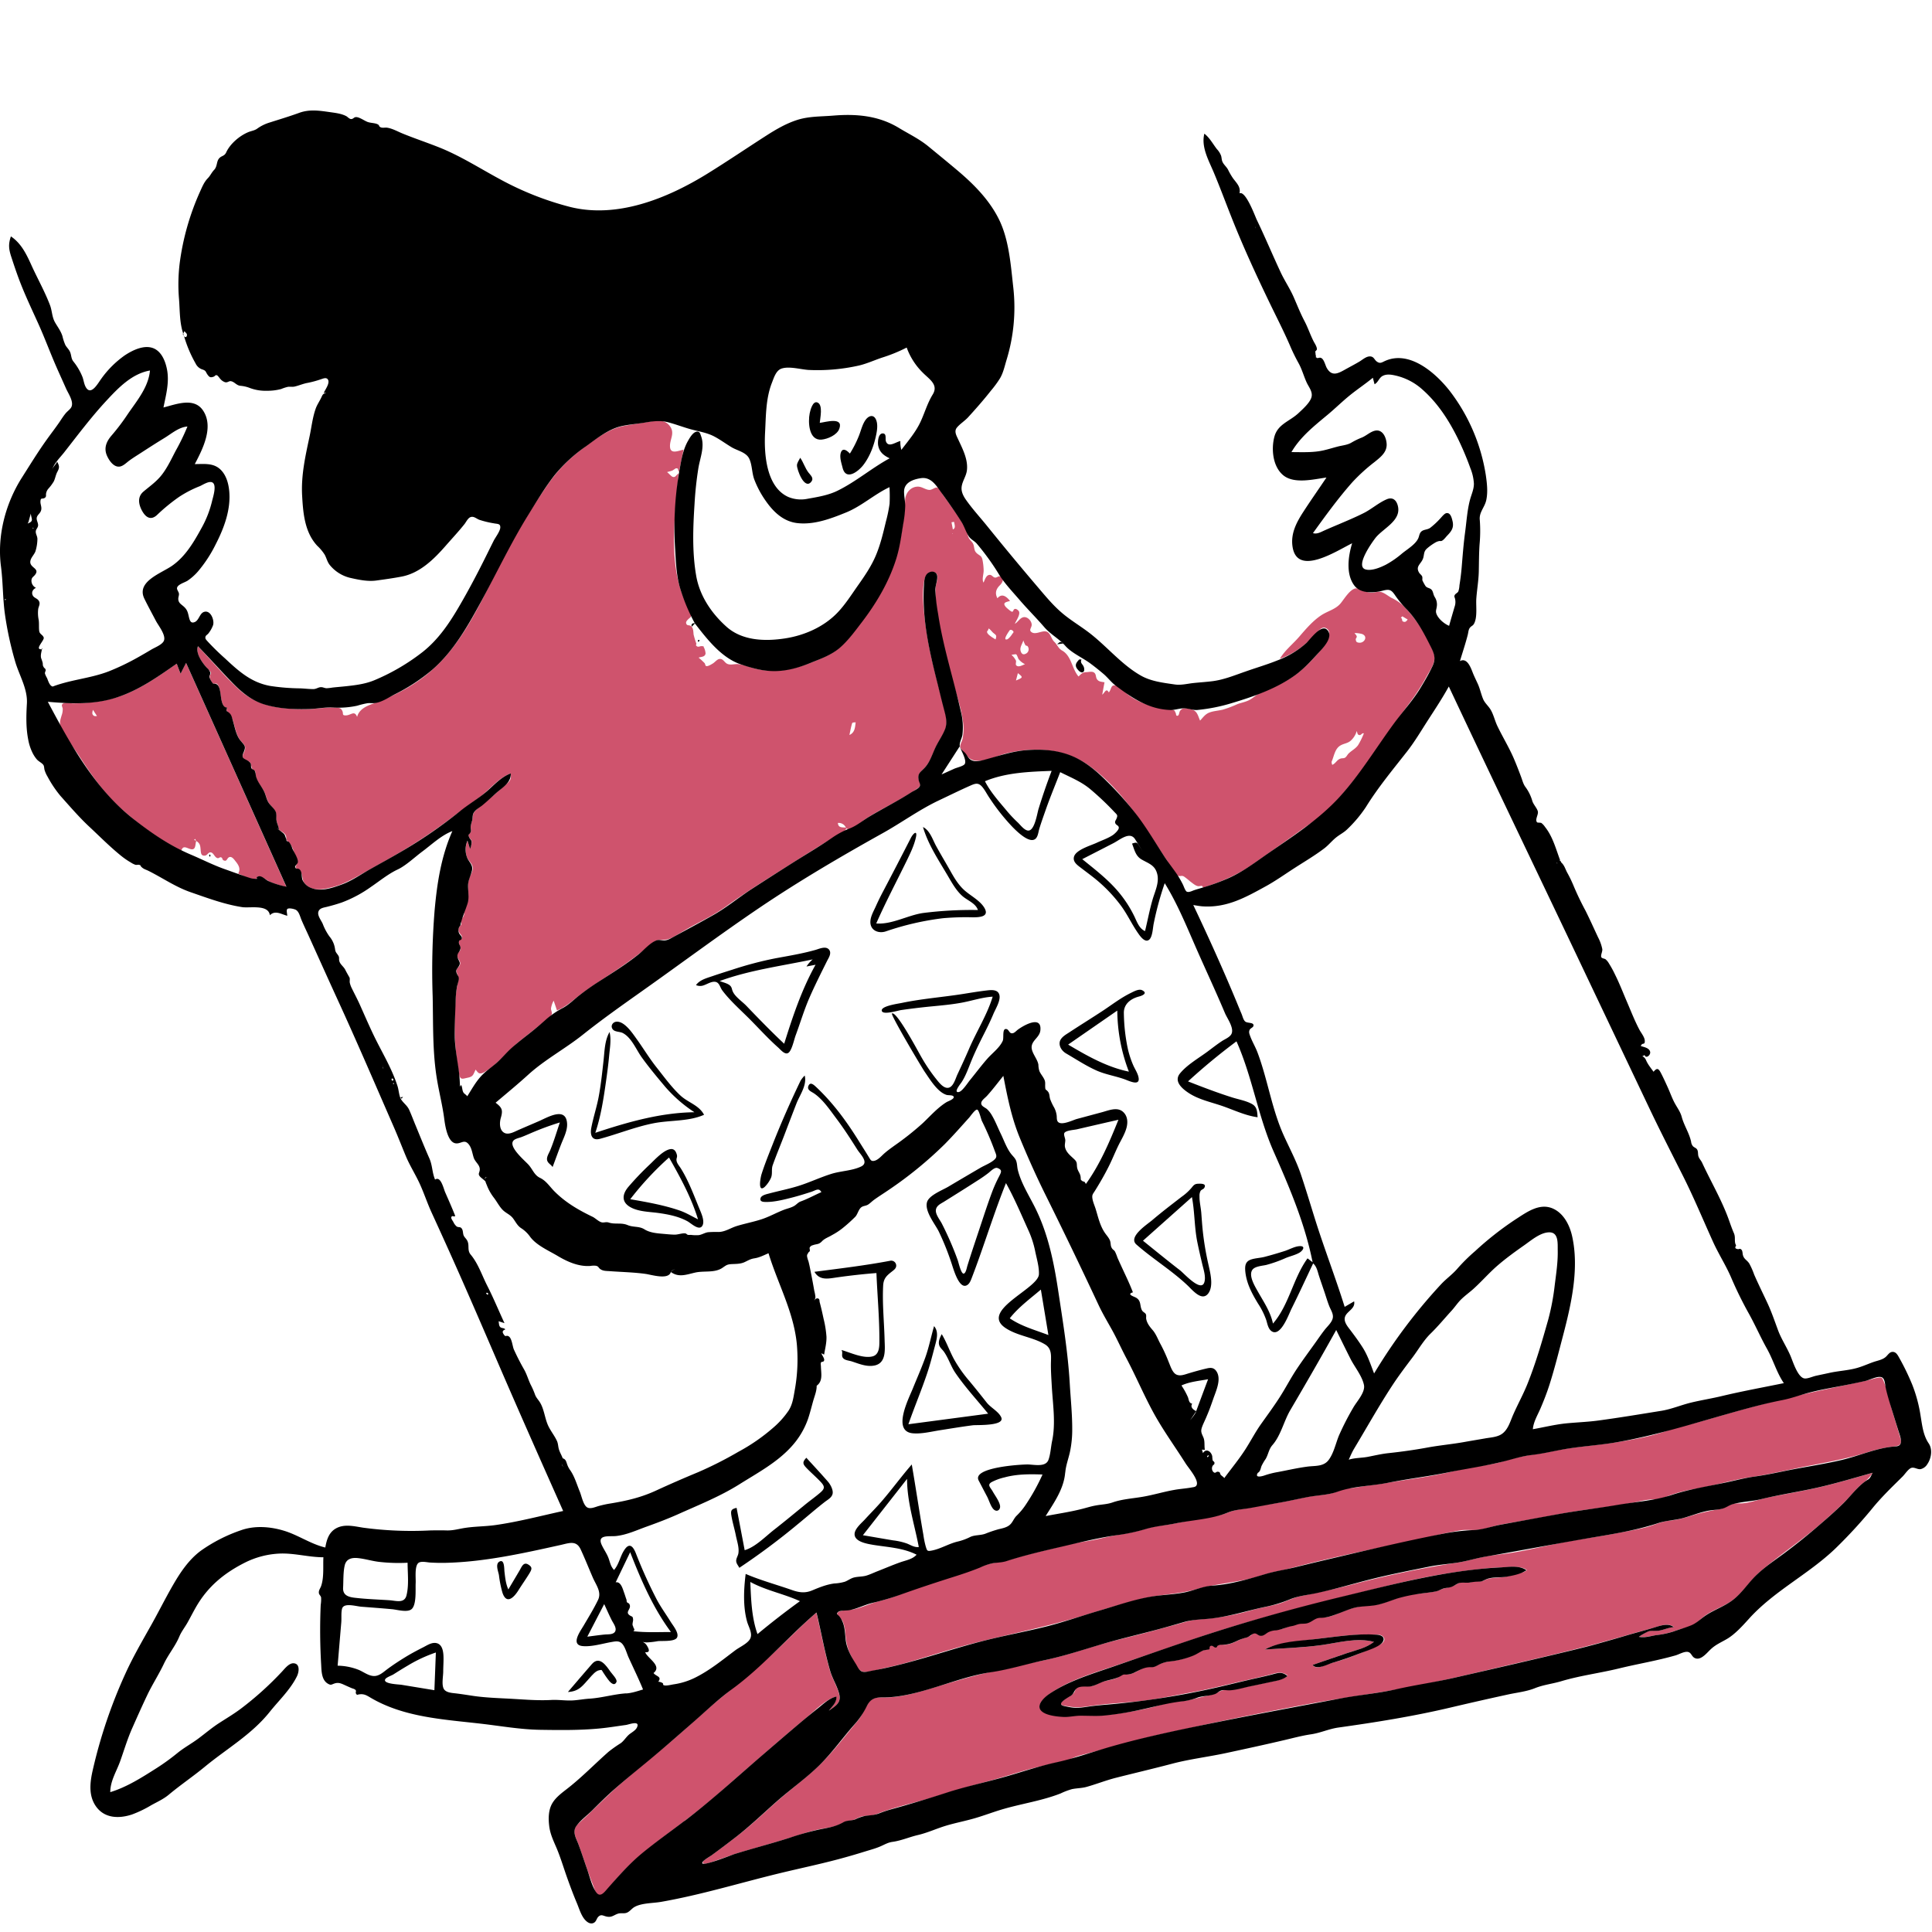 <svg id="Capa_1" data-name="Capa 1" xmlns="http://www.w3.org/2000/svg" viewBox="0 0 1000 1000"><title>Mesa de trabajo 17</title><path d="M311.5,507.1c5.78-3.79,11.54-7.63,17.09-11.75,2.67-2,5.32-4,7.83-6.15,1.79-1.54,3.13-2.81,5.6-2.74,3.26.09,4.73-.46,7.7-2.16s6.06-3.64,9.18-5.3c5.87-3.14,11.48-5.92,16.9-9.83,11.21-8.07,23-15.3,34.69-22.7q8.65-5.49,17.39-10.87c1.51-.93,10.45-4.83,10.07-7,1.73,2.38,8.46-3.65,10-4.65,6.26-4.16,13.26-7.46,19.73-11.31a70.53,70.53,0,0,0,7.63-4.88c2.41-1.89-.23-3.13.09-5.75.29-2.4,2.55-3.64,3.93-5.39,2.31-2.92,3.57-6.67,5.1-10,1.38-3,3.54-5.73,4.74-8.83,1.3-3.32.73-6.58-.16-9.94-2-7.59-4-15.17-5.8-22.8a200.86,200.86,0,0,1-4.36-23c-.78-6.68-1.75-14.61-.52-21.31.44-2.41,2.28-5.64,5.29-4.53,3.17,1.18.78,5.51.64,7.86-.48,8,1.53,16.79,3,24.59,1.52,8.17,3.73,16.19,5.94,24.2,1.85,6.65,4.24,13.34,5.18,20.2a25.56,25.56,0,0,1-.21,9.55c-.35,1.4-1.51,3.14-1.07,4.27.55,1.43,2.72,3.54,3.78,4.75,4.53,5.12,14-.16,19.51-1.56,14.32-3.64,30.36-2.74,42.77,5.87,13.92,9.67,24.47,24.56,33.64,38.54q3.51,5.34,7.07,10.67c1.35,2,3.68,7.68,6.24,8.25,1,.23,1.5-.36,2.65.25a32.92,32.92,0,0,1,3.13,2.47c1.22.86,2.8,2.37,4.28,2.57,1.21.15,2.23-.82,2.47.81,9.08-3,17.9-6.61,25.76-12.12q13.42-9.42,26.78-19c3.42-2.42,7.08-4.55,10.16-7.41a148.91,148.91,0,0,0,10.5-11.11,244.82,244.82,0,0,0,17.55-23.37c5.79-8.48,11.82-16.69,17.93-25a113.67,113.67,0,0,0,7.23-11.61c2.24-4,5.19-7.7,3.37-12.39a73.4,73.4,0,0,0-15.71-24.12,25.09,25.09,0,0,0-6-3.93c-1.62-.91-3.29-2.31-5-2.91s-3.24.15-5,.22c-2.84.12-4.88-1.4-7.46-2.12-3.35-.95-7,5.51-8.95,7.78-2.57,3-6.63,3.88-9.85,6-4.4,2.88-8,7.13-11.43,11.1s-7.53,7.12-10.09,11.51a43.54,43.54,0,0,0,13.19-7.68,68.2,68.2,0,0,0,6-5.91c1.1-1.18,2.67-3.21,4.53-2.39,4.29,1.89.16,8.28-1.52,10.26a96.33,96.33,0,0,1-11.54,12,62,62,0,0,1-13.55,8.22c-2.35,1.11-4.75,2.08-7.14,3.1-2.18.93-3.67,2.62-5.73,3.7s-4.29,1.39-6.34,2.21a58.18,58.18,0,0,1-7.22,2.73c-2.35.62-5.09.7-7.34,1.63-2,.82-3.17,2.57-4.61,4.09-1.18-2.67-1.47-5-4.41-5.78-2.33-.59-4.66-1.41-6.09,1-.31.52-.36,2.19-1.17,2.28-1,.1-.62-.91-1-1.54-.52-.91-.21-1.07-1.29-1.53-1.32-.57-3.91-.27-5.36-.56-6.39-1.3-13.07-3.37-18.22-7.51-1.73-1.4-3.34-3.55-5.5-4.3-3.4-1.17-2.63,1.65-4.22,3.35-1.34-2.54-2.15.3-3.39,1.17.39-2.14.78-4.27,1.18-6.41-1.48-.29-3-.22-3.9-1.61-.8-1.18-.26-2.73-1.72-3.56-.94-.53-2.54-.14-3.57-.09-2.28.09-2.47.61-4.26,2.26-3.54-4.19-3.58-10.65-8.51-13.44-2-1.11-2.43-3-4.06-4.54s-1.93-4.75-4.17-5.31-5.4,1.79-7.5.39c-1.64-1.1-.09-2.23,0-3.74.11-1.86-1.92-4.24-3.95-4.09s-3.13,2.61-4.77,3.44c.64-1.55,3-4.86,2.11-6.44-.28-.52-1.34-1.39-2-1.25-1.09.23-.65,1.33-1.53,1.46-.49.07-3-2.11-3.36-2.59-1.77-2.25.43-2.4,2.3-3-1.84-2.25-4.15-4.18-6.53-1.38-1.4-2.62-.75-4.78,1.27-6.73,1-1,2.76-3.41.36-4.54-1-.49-1.84.69-2.87.57s-1.62-1.38-2.64-1.41c-2-.05-2.6,2.56-3.31,4-1-1.65.16-4.58.05-6.44a31,31,0,0,0-.62-5.44c-.49-2-1.2-1.91-2.62-3.06-1.62-1.31-1.43-2.28-1.89-4.24s-1.82-2.4-2.6-4.06-.78-3.66-1.89-5.47c-2.37-3.86-4.92-7.65-7.54-11.33-1.24-1.74-2.5-3.47-3.74-5.21-.65-.91-1.94-3.75-3.14-3.95s-2.72,1.36-4.2,1.22c-2.15-.2-3.75-1.79-6-1.69-3.8.15-6.32,3.58-6.4,7.09A105.72,105.72,0,0,1,467,273.34a103.11,103.11,0,0,1-7.76,26.82c-3.66,8.06-8.74,15-13.83,22.18-4.64,6.54-9.48,13.28-16.9,16.85-7.63,3.67-16.32,7.14-24.8,7.83a39,39,0,0,1-15.19-1.63,29.53,29.53,0,0,0-6.45-1.65c-1.92-.16-4,.69-5.77-.21-1.4-.72-2-2.67-3.88-2.46-1.25.14-2.36,1.68-3.42,2.32-.74.45-2.58,1.64-3.5,1.35-.49-.16-.48-1.12-.76-1.46a36.07,36.07,0,0,0-3.15-2.9c1.56-.51,3.27-.29,3.61-2.11a8.22,8.22,0,0,0-.78-3c-.64-1.1.29-.65-1.17-.83-.82-.1-1.78.64-2.54.06-1-.78-.1-.61-.32-1.49a44.85,44.85,0,0,1-1.36-4.48c-.23-1.66-.05-3.45-1.43-4.51-.92-.7-2.09.12-2.46-1.48-.2-.83.73-1.67,1.23-2.15,1.31-1.21,1.67-1,1-3-.88-2.51-2.3-4.93-3.33-7.39-8.4-20.2-4.45-43.84-2.85-64.92-1.23.72-1.51,2.24-3.05,1.72-.72-.24-2.1-1.92-2.87-2.43.94-.33,1.94-.48,2.85-.88.29-.13,1.55-1.07,1.75-1.08,1.65-.08.73.83,1.58,1.84q1.17-5.76,2.35-11.5c-2.49.46-6.71,2.58-7-1.41s2.87-7.1-.24-11c-2.83-3.52-7-2.66-10.93-2-4.23.69-8.51,1.34-12.71,2.13-8.25,1.55-15.71,7.44-22.28,12.42a79.29,79.29,0,0,0-17.16,18A364.89,364.89,0,0,0,256,297.6c-7.52,15.16-15,30.76-26.49,43.44a79,79,0,0,1-22.69,17.19,111.41,111.41,0,0,1-13.78,6c-3.45,1.23-7.21,2.94-8.2,6.84-1.41-3.63-3.24-.74-5.94-.78-2,0-1.06-.84-1.69-2.27-.71-1.6-1.76-1.7-3.52-1.78-4.23-.21-8.47.48-12.67.74a87.76,87.76,0,0,1-15.2-.59c-8.42-1-15.82-3.73-22.14-9.52-7.54-6.89-14.09-14.93-21.2-22.27-1.51,3.94,2.75,9.12,5.17,11.7.46.5,1.46,1.33,1.52,2.06s-.56.95-.62,1.59a6.37,6.37,0,0,0,1.39,3.67l.37.32s1.55-.3,2,0c.74.52,1.21,2.34,1.45,3.15.68,2.26.47,9.39,3.86,9.22-.57,1.74-.63,1.15.37,2.37a10.21,10.21,0,0,1,2.41,3.78c1.08,3.13,1.58,6.62,3.19,9.54s4.44,3.44,2.87,7.06c-.56,1.28-1.33,2.28-.43,3.55.75,1.06,2.49,1,3.32,2s.56,2.5,1.34,3.65c.21.31.9.33,1.15.67.65.87.44,1.67.58,2.68.46,3.33,3.17,5.48,4.51,8.5.77,1.74,1.16,3.69,2.11,5.34.86,1.47,2.26,2.51,3.16,3.94,1.08,1.72.66,2.49.77,4.38s1.24,3.69,1.37,5.65l-1.08-.6c1.35,1,3.62,1.87,4.53,3.37.46.78.25,1.07.44,1.81.34,1.37,0,.78,1.19,1.94,1.75,1.66,2.3,3.84,3.11,6.08.38,1.05,1.06,2.14,1.33,3.21.39,1.59-.23,1.4-.55,2.67-.37,1.45-.69.73.33,1.72.72.7,1.4.4,2,1.51,1.18,2.15.52,4.43,2.32,6.4,3.74,4.1,9.66,2.8,14.35,1.58,5.52-1.43,10.35-4.17,15.28-6.95,5.31-3,10.68-5.91,16-9a286.81,286.81,0,0,0,31.16-20.64c5-3.86,10.49-7.31,15.34-11.4,4.51-3.8,8.6-8.73,14.29-10.81.1,2.43.15,3.36-1.68,5s-3.94,3.43-5.89,5.17c-3.49,3.1-7.68,5.93-10.87,9.3-1.53,1.62-1.08,3-1.6,5a16.51,16.51,0,0,0-.72,3c-.06.89.39,2,0,2.85-.71,1.63-1.71.86-.83,2.67.4.83,1.09,1,1.3,2,.27,1.34-.46,2.8-.81,4.05L242,435.1a12.16,12.16,0,0,0-.47,8.11c.7,2.3,3.17,3.7,3.16,6.11,0,2-1.31,3.72-1.9,5.54-.89,2.79-.29,5.66-.36,8.52a20.13,20.13,0,0,1-1.6,6.76,14.68,14.68,0,0,0-.59,3.05c-.22,1.39-.94,1.79-1.48,3-.35.8.18,1.64,0,2.23s-1.12,1.2-1.38,2.09c-.67,2.29,1.81,3.12,1.8,4.8,0,1-.87.38-1.31,1.09-.59,1-.38,1.25-.16,2.34.18.92.89,1.74.65,2.73s-1.2,1.32-1.52,2.21c-.79,2.17,1.79,3.51,1.31,5.39-.58,2.25-2.66,1.87-1.62,4.66.86,2.3,1,2.78.38,5.27a49.37,49.37,0,0,0-1.15,9.07,180.84,180.84,0,0,0-.26,19.34,135.44,135.44,0,0,0,2.2,18.83c.55,2.88,1.91,2.09,4.29,1.61,3-.61,2.86-1.54,4.21-4.23,1.28,1.76,1.86,2.54,4,1.57a31.62,31.62,0,0,0,6.43-4.67c4.19-3.54,7.66-7.82,11.94-11.29s8.56-6.8,12.83-10.2c1.16-.92,4.07-2.91,4.28-4.38.09-.59-.54-1.93-.47-2.71a11.69,11.69,0,0,1,1.37-4c.57,1.69,1.15,3.37,1.71,5.06,4.07-1.58,7.37-4.49,10.76-7.13C303,512.75,307.25,509.9,311.5,507.1ZM725.82,319l2.79,1.66c-.76,1-1.25,1.58-2.48,1-.7-.36-.07-1.65-1.11-1.83Zm-20.68,9.22c3.06,1.27,1,4.76-1.71,4.44-1.31-.16-1.53-.48-1.69-1.66-.08-.55.59-1,.52-1.51-.09-.72-.81-1.24-1.16-1.82A14.48,14.48,0,0,1,705.14,328.2Zm-15.9,66.05c1.3-2.91,1.63-6.81,4.71-8.49,1.78-1,3.56-1,5.17-2.4a10.68,10.68,0,0,0,3.13-5c.38.9.23,2,1.45,2.1.88.09,1.25-1.25,2.23-.88a39.32,39.32,0,0,1-3,6.1c-1.34,1.87-3.31,2.75-4.91,4.33-.62.61-1.08,1.69-1.81,2.13s-1.39.22-2.25.46c-2,.56-2.56,2.54-4.38,3.26A3.66,3.66,0,0,1,689.24,394.25Zm-163.39-42c.4-1.53.7-2.69,1-3.85C529.62,350.59,529.61,350.67,525.85,352.23Zm3.84-20.79a11.84,11.84,0,0,0,1.09,2.5c.27.33.84.18,1.07.48a2.52,2.52,0,0,1-1,3.94c-1.19.61-2.08.12-2.54-1.35C527.66,335.05,529.23,333.24,529.69,331.44Zm-3.86,7.19c.54,0,1.09,2.05,1.33,2.4a9.29,9.29,0,0,0,3.39,2.71c-1.26.44-3.48,1.9-4.61.52-.37-.45.11-1.79-.07-2.33a9.14,9.14,0,0,0-2.35-3C524.29,338.79,525.06,338.69,525.83,338.63Zm-3.24-12.39c.51-.77,2,.18,2,.85,0,.34-.53.78-.65,1-.37.72-1.9,2.57-2.64,2.79C518.76,331.66,522.05,327.05,522.59,326.24Zm-11.18,0a3.3,3.3,0,0,1,.32-.93c.28-.16,1.93,1.84,2.27,2.13,1.55,1.3,2.06,1.24,1.27,3.5C514.39,330.3,509.3,327.72,511.41,326.24ZM492.83,276.4,493,276C493.2,276.47,492.94,276.28,492.83,276.4Zm1-6.3c.15,1.22,1.06,3.36-.64,3.9l-.69-3.66ZM441.07,374.32c.15-.49,1.44-.37,1.82-.45-.32,2.69-.42,5.31-3.23,6.56C440.11,378.39,440.45,376.32,441.07,374.32Zm-3.23,54.08c-1.68-.31-3.93.35-4.16-2.44A4.06,4.06,0,0,1,437.84,428.4Zm-6.22-1.22,0,.23A.61.61,0,0,1,431.62,427.18Z" fill="#cf536d"/><path d="M915.54,775c-4.39.87-8.68,2.57-13.14,3.07-1.92.22-3.93-.12-5.8.44-2.29.68-4.09,2.2-6.5,2.65a107.74,107.74,0,0,0-12.39,2.7c-4.43,1.36-8.77,2.77-13.39,3.21-4.42.42-8.08,2.35-12.33,3.45-4.69,1.21-9.52,2-14.26,2.9-9.31,1.84-18.74,3-28.06,4.8-9.55,1.82-19,4.29-28.61,5.72-4.43.66-8.92,1.06-13.32,1.93-4.6.9-9.09,2.3-13.73,3a521.59,521.59,0,0,0-54,11.26c-8.91,2.3-17.73,4.14-26.71,6-4.35.89-8.27,3.24-12.59,4.33-4.61,1.17-9.28,1.92-13.84,3.27a123,123,0,0,1-26.43,4.46c-4.23.3-8.59,1.88-12.67,2.95-4.93,1.29-9.82,2.71-14.75,4-9,2.36-18,4.37-26.89,7.09-9.1,2.78-18.11,5.6-27.45,7.48-4.41.89-8.82,1.74-13.15,3s-8.77,1.8-13.19,2.77c-8.73,1.92-17.39,4.57-25.95,7.11-9,2.67-18.8,6-28.26,6-3.48,0-6.53-.36-8.65,2.92s-3.22,6.45-5.69,9.4c-5.88,7-11.51,14.48-17.9,21s-13.47,11.75-20.31,17.55c-7.36,6.23-14.21,13.05-21.75,19.08-3.41,2.73-6.91,5.33-10.41,7.94q-2.62,1.95-5.24,3.91c-.83.62-3.69,2.11-4.22,3.16-1.31,2.55,5.12,0,6.26-.41,4.6-1.53,9.13-3.29,13.78-4.63,8.89-2.56,17.78-5.05,26.61-7.82,4.07-1.28,8.08-2.64,12.24-3.6s8.93-1.19,12.83-3.24a11.68,11.68,0,0,1,4.74-1.55c1.94-.28,3.45-1.45,5.29-2s3.54-.4,5.32-.66c2.19-.31,4.12-1.31,6.2-2,8.7-3,17.79-4.92,26.59-7.66,9.45-2.95,18.92-5.7,28.48-8.25,8.89-2.38,17.56-5.49,26.54-7.5,3.92-.89,7.62-1.9,11.58-2.53,2.31-.36,4.15-1.55,6.3-2.36s4.73-1.36,7.09-2c8.7-2.32,17.45-4.59,26.13-7,9-2.5,18.17-4.18,27.3-6.23,19.29-4.34,38.78-8.15,58.22-11.8,18.38-3.45,37-5.76,55.27-9.26,19-3.63,37.79-8.42,56.64-12.74,19-4.36,37.9-9,56.62-14.48,4-1.19,8.09-2.17,12.1-3.38,3.09-.93,7.49-2.67,10.37-.29-3.17.16-5.87,1.86-9,1.92-1.54,0-2.88-.24-4.38.29-1.68.6-3.19,1.89-4.72,2.8,3.15.51,5.79-.35,8.87-.8A49.5,49.5,0,0,0,867.47,844c2.74-1,5.85-1.44,8.47-2.71s4.64-3.74,7.09-5.39c4.84-3.27,10.68-4.9,15.14-8.75,4.83-4.16,8.24-9.69,13.11-13.86,10.18-8.72,21.43-16.09,31.55-24.94,4.79-4.19,9.58-8.44,14-13.07,2.3-2.42,4.41-5.16,7-7.26a22.48,22.48,0,0,0,5.52-5.7c-8.9,2.45-17.73,5.14-26.71,7.25S924.58,773.22,915.54,775ZM713.41,851.7c-6.18,2.61-12.31,5.41-18.7,7.47-2.75.89-5.58,1.54-8.3,2.51-2.2.79-5.11,2.48-7,.09,5.95-2,11.87-4.14,17.84-6.12,4.77-1.57,9.88-2.64,13.93-5.81-8.93-2.38-18.12.39-27,1.62-9.78,1.37-19.67,1.66-29.51,2.32,5.5-3,11.92-3.49,18-4.31q9.66-1.29,19.34-2.41a129.92,129.92,0,0,1,18.8-1c1.48,0,3.85-.25,5,1C717.85,849,715.15,851,713.41,851.7Zm75.15-38c-3.41.83-6.74,2-10.21,2.56-3.14.5-6.85.2-9.8,1.54a4.47,4.47,0,0,1-3.41.61,12.87,12.87,0,0,0-3.95.55,20.7,20.7,0,0,1-4.09,0c-1.89,0-2.89,1-4.52,1.75-2.23,1-4.65,1.07-6.91,2.09-2.94,1.33-7.17,1.51-10.42,2s-6.51.38-9.61,1.54c-3.32,1.24-6.65,2.36-10,3.48s-6.63,1.11-10.1,1.43a38.4,38.4,0,0,0-10.29,2.85c-2.8,1.07-6.11,2.68-9.11,3-1.16.14-2.23-.29-3.37-.19-1.44.13-2.22,1-3.39,1.75-2.82,1.82-5.08.9-7.94,1.76-1,.29-1.61.71-2.63.93a32.27,32.27,0,0,0-4.24,1.48c-2.86,1-6,.45-8.66,2-.93.55-1.82,1.58-3,1.69-1.63.16-1.9-1.37-3.14-1.54s-1.69,1.11-2.52,1.66a19.72,19.72,0,0,1-3.86,1.39c-3.19,1.21-6.52,3.44-10,3.27a5.83,5.83,0,0,0-2.92.22c-1,.34-.79.7-2.14.52-.88-.11-1.46-.79-2.24-.08s.74.9-.92,1.63c-.93.41-2.06.34-3,.78-1.39.61-2.65,1.52-4.05,2.14a39.68,39.68,0,0,1-10.44,3.08c-3.44.48-5.87.74-8.92,2.43a3.62,3.62,0,0,1-3.21.61,5.21,5.21,0,0,0-3.92.74c-2.18,1.11-4.82,3-7.32,3.22-.87.07-1.75-.58-2.54-.47-1.22.18-2.6,1.93-3.77,2.43-2.89,1.21-6.1,1.27-9,2.53a21.63,21.63,0,0,1-3.69,1.64c-1.27.27-2.29-.25-3.6-.16a21.56,21.56,0,0,0-3.44.4c-1.59.47-1.37,1.28-2,2.58-1.24,2.37-4.17,2.75-6,4.58-2.88,2.81.49,2.68,2.94,3.14,4.1.77,7.2.34,11.31-.26,8.68-1.26,17.46-1.61,26.17-2.58s17.13-2.88,25.68-4.4,17.26-3.7,25.86-5.7c4.57-1,9.14-2.07,13.7-3.16,4-1,7.16-2.64,10.6.14-2,1.8-4.58,2.27-7.15,2.82l-11.41,2.4c-3,.63-6.07,1.3-9.11,1.86-2.58.48-5.28-.08-7.6,1.14a24.75,24.75,0,0,1-6.39,2.19c-3,.68-6.06,1.48-9.11,2.16-3.42.75-7,.68-10.39,1.4-3.24.69-6.38,1.75-9.6,2.55a176.87,176.87,0,0,1-19.81,3.47c-6.94.89-13.92.1-20.86.71a32.23,32.23,0,0,1-8.88-.37c-2.35-.39-5.47-.32-7.19-2.29-2.83-3.26,2-7,4.44-8.71,9.75-6.9,22-10.52,33.22-14.26,13.64-4.56,27.23-9.27,40.85-13.88,27.23-9.22,54.87-16.38,82.75-23.26,15.52-3.82,31.26-8,47-10.56,7.71-1.24,15.46-2.3,23.24-3,3.59-.33,7.18-.48,10.78-.58,3-.08,6.42-.29,9,1.52A5.42,5.42,0,0,1,788.56,813.73Z" fill="#cf536d"/><path d="M983.73,744.67c-1.43-4.83-2.89-9.65-4.33-14.48s-2.43-10.66-4.48-15.39c-.73-1.69-.84-1.93-2.65-1.71-2,.26-4.15,1.07-6.15,1.5-4.8,1-9.6,2.07-14.4,3.08-19.81,4.15-39.6,8.86-59,14.52q-7,2-14,4c-4.79,1.37-9.82,2.09-14.47,3.85-8.94,3.38-18.6,5.06-28,6.54-10.44,1.63-21,2.18-31.34,4.33-4.3.89-8.59,1.58-12.94,2.19a111.17,111.17,0,0,0-15,3.6c-4.56,1.3-9.3,1.78-14,2.54-5.35.87-10.55,2.29-15.85,3.43-9.74,2.09-19.69,3.23-29.51,4.93-4.84.84-9.74,1.22-14.56,2.13-2.05.39-4,.54-6,.73-2.45.24-4.2,1.37-6.5,2.09-4.13,1.29-8.64,1.34-12.89,2.08-5.37,1-10.67,2.3-16,3.2-4.6.75-9.09,1.39-13.65,2.37-4.28.93-8.3,1-12.39,2.67s-8.52,2.17-12.88,2.88c-5.06.81-10.07,1.89-15.1,2.87-4.56.88-9.28,1.12-13.76,2.4a92.39,92.39,0,0,1-12.65,3c-4.77.67-9.44,1.85-14.15,2.86-5.28,1.13-10.66,1.63-15.87,3-9.54,2.57-19.34,4.48-28.75,7.49-4,1.28-8,1.27-12,2.55-4.84,1.57-9.53,3.53-14.41,5-9.28,2.82-18.53,5.8-27.56,9.35a100.54,100.54,0,0,1-13.28,4.46c-4.55,1.1-8.89,3.33-13.43,4.27-1.57.33-8.79.31-8.41,2.43.18,1,2.34,2.66,2.86,3.83a18.91,18.91,0,0,1,1.28,5.8c.42,4.2.83,7.75,2.81,11.58,1.33,2.58,3.39,8.3,6.58,8.62,3.53.37,8.09-1.27,11.53-2,5.09-1.07,10.12-2.4,15.1-3.88,9.6-2.86,19.1-5.92,28.8-8.43,19.7-5.09,39.61-8.91,59.06-14.92,9.9-3.06,19.83-6,29.87-8.54,9.31-2.36,18.92-2.3,28.18-4.94s18.83-3.29,28.16-5.58c4.46-1.09,8.58-2.73,13.12-3.59,4.94-.94,9.77-2.36,14.64-3.58,19.55-4.9,39.33-8.86,59-13,4.86-1,9.63-2.41,14.52-3.37,2.23-.44,4.46-.9,6.7-1.28,2.89-.5,5.49-.11,8.36-.22,4.34-.16,8.82-2.08,13.12-2.85,4.94-.88,9.89-1.71,14.83-2.57,10-1.74,20-3.89,30.14-5.21,9.6-1.26,19.45-2.56,28.86-4.72a46,46,0,0,1,6.72-.6,20.39,20.39,0,0,0,6.15-1.83,74.52,74.52,0,0,1,14.44-3.64c9.5-1.66,18.73-4.59,28.27-6,10.21-1.5,20.2-4,30.33-5.92,9.86-1.88,19.65-3.75,29.25-6.72a75.24,75.24,0,0,1,13.22-3.07C982,748.54,984.79,748.26,983.73,744.67Z" fill="#cf536d"/><path d="M93.43,348.69c-.66-1.73-1.31-3.45-2-5.18-9.5,6.59-18.34,13-29.37,16.89a67.54,67.54,0,0,1-16.48,3.26,67.38,67.38,0,0,1-7.91.41c-1.45,0-4.78-1-5.59.7-.23.49.35,1.55.38,2.06a8.88,8.88,0,0,1-.5,3.27c-.77,2.64-1.49,4.38-.18,7,2.42,4.83,6,9.38,9,13.91,6.47,9.94,12.93,19.52,21.83,27.46,9.53,8.51,19.79,16.14,31.29,21.8.83-3.11,3-1.1,4.92-.73,2.59.51,2.17-2.26,2.73-4.26,2.12,1.29,2.11,2.5,2.31,4.72.14,1.46.15,3.09,2.2,2.87,1.28-.14,1.68-1.71,2.84-1.69,1.7,0,2.07,2.64,3.74,3,.72.14,1.11-.69,1.84-.41s.57,1.19,1.1,1.47c2.09,1.08,1.72-1.26,3.27-1.64,1.33-.33,2.46,1.45,3.17,2.33,1.51,1.87,2.67,3.88,1.25,6.24,2.38.86,4.69,2.31,7.21,2.76a3.66,3.66,0,0,0,2.23-.08c.38-.12.25-.93.72-1.09,1.69-.62,4.64,1.85,6.09,2.55a40.43,40.43,0,0,0,8.68,2.69Q122.25,401,96.27,343.1ZM48.76,370.58c-1.37-.78-1-1.9-.64-3.17l2.07,3.2A4,4,0,0,1,48.76,370.58ZM101,434.23l.48.88C100.49,434.89,100.33,434.6,101,434.23Z" fill="#cf536d"/><path d="M401.62,902.45c5.42-4.65,10.82-9.33,16.33-13.87,4.2-3.47,9.43-9.13,14.93-10.39.09,3.26-2.09,4.85-3.92,7.34,3.31-2.4,6.46-3.89,5.42-8.39-1-4.27-3.49-7.94-4.72-12.12-2.94-9.94-4.65-20.27-7.12-30.33-8.44,7.26-16.05,15.41-24.31,22.85s-16.55,14.22-25,21.18-16.66,14.78-25.14,22c-8.84,7.51-17.89,14.75-26.63,22.37-7.63,6.65-14.5,14-22,20.72-4,3.6-1.48,6.84.05,11.05,1.84,5.07,3.52,10.2,5.32,15.28.8,2.24,1.68,4.44,2.54,6.65.48,1.24.91,3.49,2.27,4.1,2.78,1.24,7.43-6.19,8.91-7.88,7.18-8.2,15.4-15.11,24.09-21.66,9.87-7.44,19.84-14.77,29.15-22.92Q386.65,915.37,401.62,902.45Z" fill="#cf536d"/><path d="M94.66,173.06l.45.75Q94.72,171.7,94.66,173.06Z"/><path d="M662.32,341s0,0,0,0Z"/><path d="M998.28,747.08c-2.85-4.19-3.37-9.36-4.18-14.23a74.34,74.34,0,0,0-4.32-16.13,125.81,125.81,0,0,0-6.72-13.88c-.71-1.26-1.56-3-3.22-3.1-1.85-.14-2.68,1.7-3.9,2.7-1.72,1.42-4,1.77-6.09,2.48-2.55.88-5,2-7.59,2.81-4.89,1.6-10.26,1.75-15.29,2.86-2.37.53-4.74,1-7.11,1.53-1.59.34-4.3,1.61-5.92,1.35-3.41-.57-5.89-8.58-7.06-11.38-1.91-4.6-4.79-8.82-6.52-13.44-1.8-4.83-3.39-9.59-5.58-14.28-2.28-4.88-4.68-9.73-6.84-14.68a38.29,38.29,0,0,0-2.53-5.71c-1.23-1.87-2.8-2.22-3.32-4.51-.16-.73-.14-2-.68-2.59-.94-1-1.27-.06-2.17-.39s-.76,0-1.09-.89c-.06-.16.46-.6.42-.86-.06-.45-.36-.85-.44-1.28-.37-1.91.16-3.26-.68-5.21-1.07-2.46-1.92-5-2.84-7.54-3.71-10.07-9.15-19.27-13.6-28.9-.54-1.16-1.47-2-1.88-3.25-.36-1.08-.08-2.37-.61-3.41s-1.53-1.09-2.29-1.92a4.26,4.26,0,0,1-.92-2.31c-1-4.55-3.63-8.3-4.85-12.81-.7-2.56-2.1-4.43-3.38-6.7-1.51-2.66-2.51-5.6-3.76-8.38-1.18-2.6-2.36-5.23-3.69-7.76-1.23-2.32-2-2.65-3.76-.52-1.4-2-2.93-3.75-3.88-6-.81-1.94-2.12-2-4-3.25,1.19.78,2,1.82,3.23.51.56,2.25,3.35.12,2.87-1.67-.52-2-3.18-2.35-4.82-2.92.81-2.11,2.11-.23,2.07-2.6,0-2-2-4.29-2.84-5.95-2.41-4.56-4.29-9.44-6.33-14.18s-3.91-9.62-6.23-14.26a53.7,53.7,0,0,0-3.13-5.72A8.17,8.17,0,0,0,831,496.5c-.48-.33-1.85-.45-2.12-1-.55-1,.63-2.92.47-4.22a22.76,22.76,0,0,0-2.17-6.08c-2.16-4.6-4.25-9.29-6.52-13.83a144.84,144.84,0,0,1-6.33-13.25,66.54,66.54,0,0,0-3.27-6.68c-.9-1.77-1.42-3.71-3-5.06.14,1,.13,1.93.21,2.89-.09-1.09.2-2.52-.46-3.46-.8-1.12-2.38-.87-3.31-1.86a4.31,4.31,0,0,0,3,1.25c-2.18-5.82-3.84-12.26-7.8-17.18a8.28,8.28,0,0,0-1.9-2.05c-.43-.22-2-.1-2.2-.33-1.27-1.41.8-4,.38-5.67s-2.18-3.41-2.82-5.27a22.67,22.67,0,0,0-3.57-7.32c-1.16-1.54-1.56-3.35-2.24-5.17-1.18-3.18-2.41-6.35-3.74-9.48-2.52-5.88-5.86-11.27-8.6-17-1.28-2.69-1.91-5.75-3.42-8.32-1.16-2-3-3.4-3.91-5.54-1.1-2.62-1.63-5.4-2.82-8-.84-1.84-1.74-3.63-2.49-5.5-1-2.53-2.93-8.25-6.71-6.18,1.36-4.54,2.89-9.07,4.06-13.66.31-1.22.33-2.79,1.22-3.76s1.48-.84,2.12-2.14c1.73-3.47.8-9.2,1.09-12.95.35-4.65,1.17-9.24,1.27-13.91s.08-9.21.39-13.86a75.09,75.09,0,0,0,.12-12.81c-.42-4,2.58-6.49,3.38-10.34.87-4.17.35-8.63-.25-12.8a95.71,95.71,0,0,0-18.67-43.6c-7.26-9.27-20.74-21.2-33.42-15.56-1.74.77-2.6,1.59-4.32.35-1.38-1-1.48-2.57-3.46-2.67s-3.9,1.67-5.45,2.61c-2.15,1.29-4.37,2.45-6.57,3.66-4,2.2-7.58,4.7-10.43-.28-.77-1.35-1.39-4.51-2.92-5.18-1.24-.54-1.82.69-2.65-.46l-.32.38c.64-.78-.06-1.55.07-2.39l-.17-.88a4.94,4.94,0,0,0,.86-1c.15-1.27-1-3-1.55-4-1.81-3.46-3-7.2-4.81-10.65-2.17-4.12-3.79-8.27-5.65-12.52-1.92-4.4-4.68-8.43-6.72-12.8-4.21-9-8.06-18.23-12.38-27.21-.89-1.85-5.72-15.2-8.94-13.7.73-3.26-1.43-5.22-3.3-7.71a34.15,34.15,0,0,1-2.65-4.57c-.73-1.34-1.9-2.29-2.64-3.59s-.56-2.32-.93-3.56a10.25,10.25,0,0,0-2.18-3.45c-2.11-2.71-3.7-5.84-6.49-8-1.74,6.92,2.25,13.81,4.84,20,3.16,7.51,6,15.18,9,22.76,5.91,15,12.61,29.59,19.59,44.08,3.65,7.59,7.52,15.07,10.87,22.8a96.51,96.51,0,0,0,4.38,9c1.84,3.24,2.74,6.83,4.29,10.19,1.12,2.42,3.3,4.88,2.44,7.71s-4.54,6.11-6.57,8c-4.62,4.41-10.87,5.71-12.62,12.43-1.65,6.35-.83,15.37,4.64,19.86,5.7,4.67,15.94,2,22.34,1.16-3.92,5.85-8,11.63-11.82,17.53-3.57,5.46-6.68,11.22-5.78,17.95,2.17,16.34,23.33,2.17,30.89-1.45-2,6.57-3.36,15.84,1.1,21.82,3.25,4.35,10,3.95,14.63,2.74,3.54-.93,4.57-.6,6.68,2.62a54.71,54.71,0,0,0,6.13,7.31c5.31,5.73,8.55,11.84,12,18.74,1.9,3.8,3,6.36,1,10.5-1.77,3.7-3.86,7.37-6,10.88-4,6.7-9.39,12.5-14,18.79-9.34,12.76-17.45,26.28-28.16,38-10.57,11.61-24.13,20.29-37,29.19-6.69,4.64-13.1,9.58-20.61,12.86A115.48,115.48,0,0,1,623.88,459c-1.89.59-3.8,1.11-5.68,1.72-1.06.35-2.77,1.32-3.91.81-.82-.38-1.66-3-2-3.64a51.72,51.72,0,0,0-2.69-4.77c-2.12-3.21-4.55-6.18-6.66-9.4-4.67-7.12-9-14.51-14.1-21.31a173.74,173.74,0,0,0-16-18.05c-5.46-5.45-11.42-10.5-18.69-13.34s-14.94-3.34-22.69-2.76c-7.3.55-14,2.83-21,4.74-2.47.67-5.78,1.75-8.11.19-1.14-.76-1.65-2-2.47-3.09s-2.3-1.89-2.87-3.12c-.94-2,.81-4.53,1.13-6.58a33.3,33.3,0,0,0-.86-12.37c-3.8-16.83-9.11-33.12-11.71-50.24a102.68,102.68,0,0,1-1.45-12.1c-.08-2.51,1.15-5,1-7.36s-2.62-3.13-4.62-1.84c-2.16,1.39-2.16,4.68-2.29,6.94-1,17.55,3,34.3,7.24,51.16,1,4.09,2,8.19,3.08,12.28.93,3.54,2,7.13.57,10.67-1.26,3.2-3.39,6.1-4.86,9.22-1.56,3.29-2.82,7.38-5.22,10.17-2.25,2.61-4.45,3.18-3.44,7.2.23.91.86,1.73.57,2.65-.41,1.31-3.25,2.54-4.33,3.24-7.14,4.59-14.76,8.38-22,12.74-3.16,1.89-6.29,4.54-9.71,5.91a43.8,43.8,0,0,0-9,4.69c-6.73,4.65-13.82,8.79-20.73,13.16q-10.68,6.76-21.31,13.64c-6.64,4.31-12.83,9.47-19.7,13.38s-13.95,7.68-20.9,11.47c-1.59.87-3,1.77-4.81,1.76-1.42,0-2.52-.52-3.94,0-3.31,1.26-6.44,5-9.18,7.19-6.55,5.24-13.66,9.65-20.7,14.17-3.4,2.18-6.7,4.49-9.89,7-2.74,2.12-5.25,4.66-8.26,6.4a46.5,46.5,0,0,0-8.65,5.76c-2.87,2.59-5.8,5.08-8.84,7.47s-6.42,5-9.42,7.67c-2.75,2.48-5.08,5.39-7.88,7.82s-5.85,4.41-8.29,7.22c-2.65,3-4.61,6.61-6.78,10,0-.36-1.63-1.5-1.81-1.77-.88-1.26-.62-2.75-1.3-4.1-2.35,2.38-.46,8.15-.29,11-.36-6.1-.13-12.22-.94-18.29s-2-11.9-2.11-17.94.28-12.26.47-18.37a46.58,46.58,0,0,1,.79-7.81,26.85,26.85,0,0,0,.83-3.26c.1-1.46-.38-1.61-.95-2.9-.88-2-.08-2.25.95-3.9,1.21-1.92,0-2.54-.56-4.42-.74-2.42,1.46-3,1.45-5.16,0-.91-.85-1.8-.84-2.65,0-1.82.83-.81,1.42-1.92s-1-2-1.41-3.17a3.58,3.58,0,0,1,.18-3c.14-.27.49-.57.59-.84a5.45,5.45,0,0,0,.2-1.06c.92-3.42,2.37-6.71,3.48-10.17,1-3.13.23-6.39.3-9.59.06-2.75,1.43-4.89,2-7.52.6-2.89-1.22-4.06-2.37-6.43a11.45,11.45,0,0,1,.06-9.11l1.32,4.32a10.19,10.19,0,0,0,.81-3.54c-.13-1.37-.87-1.51-1.3-2.54-.76-1.82.1-1,.82-2.66.37-.85-.08-2,0-2.88a22.57,22.57,0,0,1,.78-3.17c.36-1.78,0-3.1,1.23-4.56s2.76-2.19,4.07-3.26c2.44-2,4.75-4.21,7.11-6.31,3.29-2.94,7.77-5.33,7.57-10.18-5,1.83-8.6,6-12.54,9.4-4.39,3.74-9.42,6.62-13.88,10.27a239.81,239.81,0,0,1-30.41,20.89c-5.26,3.09-10.61,6-15.94,9-4.82,2.71-9.38,6-14.61,7.92-4.75,1.73-10.72,3.85-15.7,1.89a8,8,0,0,1-4.72-4.2c-.67-1.7,0-4.37-1.69-5.61-.64-.48-1.91,0-2.14-1-.18-.81,1.3-1.7,1.42-2.5.29-2-2.14-5.46-2.91-7.31a8.71,8.71,0,0,0-1.69-3.25c-.33-.29-1-.31-1.21-.61s0-.68-.21-1c-.55-1-.38-1.75-1.32-2.74a26.5,26.5,0,0,0-3.55-2.66,7.57,7.57,0,0,1,1.08.6c-.11-1.67-1-3.13-1.25-4.77s.29-3.21-.56-4.82S140,417,139,415.42s-1.34-3.6-2.11-5.34c-1.47-3.31-3.88-5.37-4.52-9a5,5,0,0,0-.59-2.24c-.42-.6-1.27-.49-1.63-1.21-.52-1.08.18-1.89-.8-3-1.86-2.06-4.92-1.41-3.35-5s.57-3.71-1.64-6.45-2.85-7-3.86-10.3c-.39-1.32-.63-2.71-1.61-3.67-1.61-1.57-2.09-.59-1.31-3-2.94.15-3.12-5.34-3.47-7.44-.23-1.37-.54-3.25-1.55-4.29-.7-.72-2.22-.6-2.25-.63a9.23,9.23,0,0,1-1.92-3.45c-.12-.76.6-1.27.48-2.17a5.52,5.52,0,0,0-1.68-2.47c-2.32-2.44-6.13-7.62-4.73-11.27,6,6.17,11.71,12.59,17.68,18.76,4.74,4.9,9.95,9.28,16.57,11.33,7.5,2.32,15.7,2.66,23.49,2.41,4.09-.14,8.14-1,12.24-.78a45.56,45.56,0,0,0,12.43-.93,42.46,42.46,0,0,1,5.4-1.31c1.41-.13,2.79.12,4.2-.13,3.58-.63,6.8-2.9,10-4.53a95.82,95.82,0,0,0,19.3-12.67c11.27-9.83,18.61-23.05,25.65-36,7.94-14.64,15-29.54,23.77-43.72,4.34-7,8.56-14.15,13.61-20.66A78.55,78.55,0,0,1,303.32,231c5.79-4.18,11.72-9.06,18.88-10.55,3.88-.81,7.88-1.09,11.79-1.75,4.19-.72,8.13-1.21,12.3,0,3.69,1,7.29,2.37,11,3.42,4,1.14,8.2,1.69,12,3.59,3.37,1.7,6.36,4,9.63,5.92,2.92,1.67,7.31,2.5,8.87,5.75s1.34,7.31,2.61,10.75a50.12,50.12,0,0,0,5.85,11c4,5.76,9.16,10.78,16.41,11.62,8.66,1,17.32-2.26,25.2-5.47,8.14-3.3,14.63-9.41,22.54-13.12a81.86,81.86,0,0,1,.05,8.58,74.47,74.47,0,0,1-1.93,9.32c-1.43,6-2.88,12.12-5.35,17.84-2.39,5.52-5.75,10.39-9.2,15.28-3.32,4.71-6.45,9.69-10.45,13.88-7.09,7.43-17.2,11.86-27.27,13.39-10.34,1.57-22,1.22-30.16-6-7.85-7-14-16.1-15.77-26.58-2.1-12.21-1.62-24.75-.83-37a181.59,181.59,0,0,1,2-18.63c.89-5.34,3.36-11,1.43-16.37-.45-1.23-.64-2.41-1.87-2.48-2.14-.12-3.94,3.08-4.79,4.54-2.87,4.89-3.63,10.39-4.64,15.88a169.88,169.88,0,0,0-2.16,40.47c.38,6.64.63,13.39,2.46,19.83a96,96,0,0,0,7.73,18.53c-1.28-.26-2,.47-1.61,1.73l1.65-1.66c6.32,8.12,13.77,17.87,23.94,21.23,6,2,11.73,3.59,18.08,3.41s12.08-1.9,17.85-4.24c5.22-2.11,10.61-4,14.95-7.65s8.06-8.81,11.59-13.42c7.63-10,14.06-20.87,17.82-32.92,1.84-5.92,2.63-12,3.62-18.08a60.83,60.83,0,0,0,1-9.13c0-2.49-.61-4.93-.6-7.41,0-4.72,4.61-6.39,8.71-7,5.29-.78,8,3.91,10.7,7.63,3.65,5,7.15,10,10.43,15.21,1.45,2.31,2.27,5.33,3.81,7.48,1.07,1.49,2.92,2.24,4.17,3.78a126.27,126.27,0,0,1,10.83,14.92c2.94,5,7.22,9.44,11,13.84,4.15,4.85,8.71,9.34,12.88,14.19,3.27,3.81,7.63,6,10.94,9.74s8.85,6.08,12.93,9.09q3.53,2.63,6.88,5.48c2.2,1.89,4,4.34,6.32,6.07,8.49,6.37,17,12.15,28.07,12.55,2.41.08,4.46-.73,6.75-.86,2.48-.14,4.82,1.07,7.45.85a89.61,89.61,0,0,0,17.61-3.5c11.34-3.4,23.32-7.52,33-14.54,4.87-3.53,8.78-8,12.83-12.37,2.14-2.33,7.16-7.83,3.54-11.18-3.07-2.83-8.66,5.09-10.59,6.91a46.78,46.78,0,0,1-14.77,8.94c-5.43,2.21-11.07,3.84-16.59,5.79-5.79,2-11.42,4.36-17.56,5.1-3.15.38-6.32.58-9.47.91s-6.48,1.23-9.72.75c-5.89-.86-12.2-1.57-17.46-4.53-10.23-5.75-18-15.58-27.36-22.61-4.7-3.54-9.78-6.51-14.2-10.42-4.57-4-8.45-8.79-12.4-13.41q-13-15.27-25.64-30.92c-3.72-4.63-7.91-9.14-11.26-14-1.35-2-2.37-4.19-2-6.64.45-2.9,2.34-5.33,2.7-8.3.68-5.64-2.26-11.16-4.56-16.12-.89-1.93-2.17-4.11-.63-6s4-3.41,5.73-5.26c4.08-4.47,8.07-9,11.82-13.77a54.82,54.82,0,0,0,4.81-6.55c1.66-2.86,2.34-6.12,3.29-9.27a92.68,92.68,0,0,0,3.57-37.45c-1.31-11.61-2.17-24.72-7.37-35.35-5-10.17-13-18.23-21.53-25.44-4.93-4.16-9.92-8.23-14.91-12.33-4.83-4-10.08-6.45-15.38-9.67-10.49-6.38-22-7.4-34.05-6.4-6.25.52-12.54.3-18.59,2.23-5.75,1.83-11.07,4.94-16.12,8.18-10.12,6.5-20.09,13.26-30.32,19.59-20.71,12.81-46.73,23.43-71.28,17.24a157.39,157.39,0,0,1-35.24-13.82c-11.09-5.91-21.4-12.69-33.17-17.27-6-2.36-12.21-4.44-18.22-6.9-2.59-1.06-5.23-2.6-8-3-1-.14-2.4.25-3.35-.23s-.55-.93-1.21-1.36c-1.39-.91-3.81-.75-5.52-1.39s-4.45-2.7-6.17-2.49c-.93.12-1.27,1-2.28,1s-1.8-1.1-2.58-1.51c-2.58-1.36-5.79-1.69-8.64-2.1-5.53-.79-10.43-1.52-15.76.42-5,1.82-10.2,3.38-15.29,5a21.85,21.85,0,0,0-6.5,3.23c-1.34.93-3,1.11-4.54,1.75-4.49,1.87-9.33,6-11.35,10.36-1,2.24-2.48,1.69-3.8,3.31s-.83,4.12-2.5,5.86c-1.39,1.44-1.88,2.91-3.32,4.38-1.87,1.91-2.9,4.52-4,6.93a131.43,131.43,0,0,0-10.48,36.81,90.4,90.4,0,0,0-.37,18.75c.47,5.9.23,12.26,2.21,17.92.19-.44.38-.88.56-1.33.4.54,1.33,1.14,1.34,1.89,0,1.09-.71,1.69-1.51.67a64.58,64.58,0,0,0,6,14.2,5.83,5.83,0,0,0,3.69,3.13c1.8.71,1.34,1,2.49,2.67,1,1.37,1.55,1.57,3.17,1,.71-.26.74-.92,1.56-.76.59.12,1.43,1.49,1.83,1.89a5.42,5.42,0,0,0,2.5,1.74c1.27.31,2-.65,2.89-.54,1.92.23,2.85,2.1,4.9,2.38a17.42,17.42,0,0,1,5,1.14,22.93,22.93,0,0,0,8.8,1.45,27.82,27.82,0,0,0,7.44-.9,20.87,20.87,0,0,1,3.54-1.14c1.13-.14,2.25.12,3.39-.13,2.36-.54,4.42-1.51,6.87-1.93a53.23,53.23,0,0,0,6.55-1.77c1.3-.4,3.15-1.35,3.94.23.94,1.89-1.57,5.15-2.25,6.74l1.33-.07c-1.85.69-1.74.67-2.63,2.54s-2.14,3.64-2.85,5.63c-1.64,4.56-2.17,9.65-3.18,14.39-2.18,10.25-4.44,20.14-3.86,30.69.51,9.17,1.33,19,7.87,26a23.18,23.18,0,0,1,3.84,4.61c.95,1.77,1.29,3.63,2.57,5.26a19.47,19.47,0,0,0,10.39,6.64c4.4,1,9.22,2.05,13.73,1.43s8.88-1.22,13.22-2.06c9.46-1.85,16.76-9.13,22.87-16.14,3.19-3.65,6.54-7.22,9.54-11,.84-1.06,1.77-3.11,3.11-3.61,1.68-.63,3,.75,4.5,1.35a48.49,48.49,0,0,0,7.65,1.86c1.84.38,3.37.06,3.28,2.18-.09,1.94-2.54,5.09-3.43,6.85q-1.78,3.56-3.54,7.13c-4.63,9.35-9.46,18.55-14.75,27.55-5,8.5-10.51,16.51-18.28,22.72a108.79,108.79,0,0,1-24.88,14.65c-4.84,2.07-9.94,2.69-15.13,3.25-2.27.24-4.56.42-6.83.67a27.2,27.2,0,0,1-3,.35c-1,0-2-.59-2.93-.56-1.44,0-2.43,1-4,1-2.27,0-4.59-.29-6.87-.38a108.76,108.76,0,0,1-15.52-1.26c-9.91-1.82-16.32-7.7-23.44-14.34a125.42,125.42,0,0,1-9-8.82c-.79-.91-1.31-1.35-.93-2.48.17-.5,1-1,1.36-1.41a15.55,15.55,0,0,0,2.5-4.39c.8-2.47-1.2-7.95-4.64-6.88-2.33.72-2.63,4.41-4.89,5.29-2,.79-2.49-.78-2.9-2.36-.52-2.06-.65-3.58-2.23-5.21s-3.31-2.11-3.34-4.51c0-.89.43-1.71.35-2.62s-1.14-2.07-1-2.95c.25-1.85,4-2.85,5.41-3.76a27.7,27.7,0,0,0,5.38-4.76,68,68,0,0,0,9.27-14.19c4.33-8.41,7.9-18.05,6.94-27.65-.37-3.62-1.38-7.42-3.81-10.22-3.78-4.36-8.79-3.56-14-3.56,4.14-7.85,10-19.34,4.21-27.83-4.72-6.89-14-3.08-20.42-1.47,1.28-6.37,3.07-12.87,1.88-19.4-.76-4.21-2.71-9.44-7-11.22-4.81-2-10.8.94-14.8,3.57a50.93,50.93,0,0,0-12.31,12.24c-1.65,2.21-5.29,9.07-8,4.24-.88-1.56-1.07-3.56-1.7-5.24A31.06,31.06,0,0,0,37.9,187c-1.25-1.68-.85-3.49-1.89-5.34-.62-1.11-1.6-2-2.2-3.12A25.87,25.87,0,0,1,32.32,174c-.83-2.69-2.48-4.75-3.85-7.16-1.59-2.8-1.47-5.93-2.59-8.89-2.66-7-6.44-13.7-9.54-20.52-2.6-5.74-5.29-11.45-10.7-15.07-1.39,4.09-1.12,6.56.22,10.66s2.68,8.11,4.19,12.1c2.9,7.62,6.42,15,9.76,22.38S26,182.67,29.3,190.17c1.61,3.65,3.27,7.27,4.88,10.92,1.14,2.6,4.29,7,2.65,9.81-.68,1.12-2,2-2.82,3-1.21,1.44-2.18,3-3.24,4.58-2.11,3.08-4.39,6-6.57,9.06-4.6,6.41-8.76,13.22-13,19.89C2.77,260.82-1.54,277.42.5,293.15c1.08,8.28.9,16.64,2.07,24.92a175.33,175.33,0,0,0,5.28,24.32c2.11,7.24,6.52,14.13,6.07,21.8-.36,6.16-.52,12.34.65,18.43a26,26,0,0,0,2.36,7.23,16.66,16.66,0,0,0,2.15,3.23c.92,1.06,2.56,1.76,3.33,2.81.5.66.43,1.83.64,2.59A15.35,15.35,0,0,0,24.62,402a58.59,58.59,0,0,0,6.71,10c4.81,5.37,9.62,11,14.89,15.91S57,438.4,62.73,443a38.24,38.24,0,0,0,5,3.43,9.81,9.81,0,0,0,2.45,1.21c.57.11,1.35-.13,1.85,0,1.34.44.1.09,1.35,1.25,1.08,1,2.12,1.19,3.46,1.86,7.43,3.7,14.06,8.4,22,11.11,8.64,3,17.44,6.27,26.5,7.67,4,.61,13.56-1.56,14.35,4.19,2.77-2.76,5.91-.49,9,.28,0-.78-.57-2.85,0-3.47.74-.79,4,0,4.7.56,1.52,1.11,2,3.62,2.74,5.26,1.19,2.8,2.52,5.54,3.77,8.31,4.93,10.91,9.84,21.83,14.82,32.71,10,21.77,19.42,43.77,29,65.71,2.23,5.09,4.23,10.27,6.37,15.4,1.95,4.66,4.66,8.94,6.82,13.5,2.41,5.1,4.13,10.49,6.48,15.62s4.81,10.52,7.19,15.79c9.75,21.54,19.08,43.26,28.45,65,10.65,24.64,21.54,49.17,32.46,73.69-11.68,2.55-23.34,5.64-35.19,7.31-5.55.77-11.21.65-16.73,1.64-2.89.52-5.39,1.2-8.34,1.12s-5.69-.06-8.55,0a187.71,187.71,0,0,1-34.67-1.42c-4.59-.7-9.63-2.06-14,.31-3.79,2.07-4.94,5.94-5.63,9.95-7.56-1.79-14-6.45-21.42-8.69-7-2.13-15.06-2.77-22.11-.29A81.56,81.56,0,0,0,104,802.62c-6.24,4.62-10.62,11.16-14.46,17.81-4.26,7.37-8,15-12.24,22.41C73,850.49,68.64,858.06,65,866.06a258.42,258.42,0,0,0-17,50.17c-1.49,6.51-2.3,13.54,2,19.19,4.48,5.84,11.77,5.9,18.25,3.78a59.29,59.29,0,0,0,10.09-4.86c3.15-1.74,6.33-3.14,9.1-5.48,6-5,12.57-9.44,18.62-14.43,11.44-9.42,24.15-16.61,33.53-28.34,4.73-5.92,10.77-11.6,14.12-18.48,1.07-2.17,1.74-6.63-1.89-6.71-2.32,0-4.46,2.83-5.88,4.34a165.6,165.6,0,0,1-21.24,19.15c-3.6,2.71-7.47,5-11.25,7.44s-7.12,5.31-10.73,8-7.38,4.69-10.83,7.49a114,114,0,0,1-10.81,7.84c-7.59,4.82-15.31,9.79-24,12.45,0-5.91,3.3-10.81,5.18-16.17,2-5.62,3.6-11.06,6-16.55,2.61-5.89,5.23-11.78,8-17.6,2.62-5.47,5.93-10.57,8.54-16.06,2.37-5,5.89-9.09,8-14.11,1.07-2.59,2.88-4.83,4.25-7.26,1.51-2.69,2.9-5.45,4.44-8.13,6-10.42,14.34-17.36,25-22.78a44.4,44.4,0,0,1,18.71-4.84c7.46-.21,14.74,1.93,22.19,1.93-.24,4.69.37,10.17-1.11,14.69-.53,1.6-1.48,2.42-1.2,4,.1.65,1,1.32,1.12,2.15a17.93,17.93,0,0,1-.2,3.79,301.82,301.82,0,0,0,.24,31c.18,3.35.18,8,3.6,9.87,1.46.82,1.7.39,3.11-.11,2-.71,3.3-.24,5.24.65,1.26.58,2.51,1.13,3.78,1.68.63.26,1.9.49,2.22,1.23.17.38-.16,1.25,0,1.48.78,1.19.37.65,2.11.48,2.31-.22,3.63.66,5.62,1.84,17.25,10.13,37.66,11.15,57.09,13.4,10.25,1.18,20.29,3,30.64,3.16s20.6.28,30.83-.71c4.52-.44,9-1.18,13.52-1.8,1.49-.21,7.47-2.59,5.69,1.28-.76,1.67-3.05,2.7-4.34,3.9-1.46,1.34-2.48,3.12-4.11,4.28A68.46,68.46,0,0,0,315,906.7c-7,6.17-13.39,12.79-20.73,18.6-3,2.38-6.52,4.79-8.47,8.19s-2,7.74-1.55,11.48c.45,4.19,2.21,7.8,3.85,11.62,2,4.75,3.49,9.76,5.21,14.63,1.63,4.61,3.33,9.2,5.23,13.7,1.23,2.89,2.32,6.9,4.64,9.17,1,1,2.48,1.91,4,1.25s1.55-2.36,2.59-3.31c1.5-1.37,2.42-.38,4.3,0,2.59.51,3.47-.71,5.72-1.49,1.59-.55,3.2.13,4.83-.6,1.46-.67,2.42-2.12,3.82-2.9,3.72-2.09,9.56-1.91,13.73-2.64,20.63-3.61,40.71-9.78,61-14.72,10.16-2.47,20.42-4.61,30.53-7.29q7.1-1.89,14.1-4.08c2.49-.77,5.07-1.45,7.48-2.45s4.18-2.17,6.64-2.51c4.66-.65,8.72-2.5,13.31-3.57,4.94-1.16,9.54-3.33,14.39-4.79s10-2.44,14.93-3.87,9.94-3.38,15-4.83c9.76-2.8,19.91-4.28,29.41-8a36.42,36.42,0,0,1,5.91-2.24c2.54-.52,5.05-.46,7.58-1.17,5.07-1.42,9.94-3.37,15.07-4.68,9.69-2.46,19.45-4.74,29.12-7.29,9.16-2.42,18.57-3.52,27.85-5.51,10.1-2.17,20.21-4.36,30.26-6.72,4.61-1.08,9.11-2.31,13.8-3,4.88-.7,9.28-2.81,14.16-3.5,19.43-2.72,38.71-5.8,57.81-10.3q15-3.54,30-6.81c4.55-1,9.58-1.51,13.91-3.25,4.55-1.83,9.07-2.25,13.73-3.64,9.78-2.92,19.93-4.18,29.84-6.6,9.7-2.37,19.69-4,29.29-6.76,1.78-.51,4.74-2.3,6.61-1.73,1.44.44,1.74,2.07,2.87,2.84,3.08,2.1,6.35-2,8.35-3.94,2.85-2.8,5.71-3.85,9-5.82,4-2.42,7.86-6.67,11-10.15,13-14.49,30.74-23,44.78-36.42A250.77,250.77,0,0,0,970,779.64c3-3.56,6.2-6.88,9.47-10.15,1.8-1.78,3.61-3.55,5.4-5.34,1.11-1.1,3-4.06,4.6-4.42s3.11,1,4.74.67a5.57,5.57,0,0,0,3.39-2.58C999.64,754.83,1000.4,750.21,998.28,747.08ZM396,223.9c.46-8.59.34-17.52,3.5-25.66,1-2.54,2.1-6.42,4.94-7.43,3.94-1.4,10,.42,14.09.67a97.12,97.12,0,0,0,25.27-2.11c4.45-.91,8.58-2.89,12.88-4.31a79.63,79.63,0,0,0,12.62-5.17,34.83,34.83,0,0,0,8.56,13.22c3.29,3.29,8,6.07,4.9,11.1-2.76,4.51-4.07,9.31-6.27,14.06-2.48,5.36-6.4,9.92-9.95,14.58a15,15,0,0,1-.51-4.57c-2.45.54-6.23,3.61-7.47.16-.45-1.25.43-3.84-1.4-4.08-2.74-.35-2.91,4.68-2.62,6.2.66,3.49,2.88,5.22,5.94,6.66-9.35,5.08-17.37,12.07-27,16.79-4.81,2.36-10.31,3.24-15.55,4.17a17,17,0,0,1-9.9-.95C396.49,252.06,395.43,234.73,396,223.9ZM131.87,199.53a4.67,4.67,0,0,1,2.08.86A4.67,4.67,0,0,0,131.87,199.53Zm26.86-141c-.36.1-.74.14-1.11.23A9.47,9.47,0,0,0,158.73,58.5Zm-1.3.29a.87.87,0,0,0-.27.14A.87.87,0,0,1,157.43,58.79Zm-.38.24a.92.92,0,0,0-.17.29A.92.92,0,0,1,157.05,59Zm11.81,144a.67.67,0,0,0,.16-.12A.67.67,0,0,1,168.86,203.05ZM2.62,310.61c-.54-.47.31-.64.54-.24Zm30.5-76.34c7.1-9.06,14-18.27,21.82-26.72,6.2-6.68,13.27-14.14,22.68-15.77-.78,8.62-6.71,15.59-11.41,22.44a111.31,111.31,0,0,1-8.29,11c-2.79,3.15-4.35,6.66-2.51,10.75,1.11,2.46,3.47,5.95,6.53,5.53,1.82-.25,3.5-2,4.93-3.06,2-1.48,4.19-2.8,6.29-4.17,4-2.59,7.94-5.13,12-7.6,3.62-2.21,7.44-5.59,11.86-5.91a112.55,112.55,0,0,1-6,12.41c-2.19,4.14-4.16,8.47-7,12.24s-6.26,6.07-9.72,9c-3,2.49-2.73,6-1.11,9.32,1.89,3.85,4.69,6,8.11,2.8a95.84,95.84,0,0,1,11.37-9.32,57.71,57.71,0,0,1,10.76-5.57c1.56-.67,4.72-2.86,6.49-1.93,2.43,1.28.34,7.55-.14,9.58A54.09,54.09,0,0,1,104.48,273c-4,7.3-8.35,14.88-15.28,19.75-5.66,4-18.8,8.18-14.49,17.1,1.89,3.89,4,7.7,6,11.54,1.24,2.39,5.57,7.66,4,10.52-1.06,1.92-4.62,3.25-6.43,4.34-2.47,1.48-5,2.94-7.47,4.32a123.42,123.42,0,0,1-14.31,6.84c-10,3.92-21,4.4-30.91,8.63.58-.24,1.17-.46,1.77-.67-1.72-.3-2.42-3-3-4.38a12.67,12.67,0,0,1-1.07-2.27c-.16-.81.41-1.39.35-1.85-.11-1-.62-.84-1-1.51-.66-1.17-.37-1-.55-2.26a23.19,23.19,0,0,0-.8-2.44c-.39-1.55.14-3.07.41-4.6-4.23.35,1.44-4.62.92-6.09s-2.1-1.67-2.33-3.39,0-3.76-.25-5.63a17.85,17.85,0,0,1-.26-5.78c.36-1.69,1.32-2.86.12-4.45-.74-1-2.16-1.25-2.83-2.32-1-1.64-.14-3.4,1.56-4.12a4.09,4.09,0,0,1-2.35-3.86c.12-1.62.9-1.71,1.8-2.83,2.89-3.56-3.15-3.61-2.33-7.37.38-1.78,2-3.18,2.61-4.9a22.82,22.82,0,0,0,1-6.08c.08-1.51-.73-2.47-.84-3.76-.12-1.46.93-2,1.17-3.27.26-1.44-1-2.93-.64-4.38s1.78-2.1,2.21-3.63c.5-1.76-.39-3-.33-4.6.09-2.41,1.12-1,2.37-2,.82-.65.37-1.38.57-2.26a5.13,5.13,0,0,1,1.25-2.49,22.72,22.72,0,0,0,2.72-3.68c.8-1.65,1-3.44,1.87-5,1.2-2.26,1-3-.13-5.22-.65,1.52-2.12,2.56-2.58,4.17C27.86,240,31.18,236.73,33.12,234.27ZM17.36,273.4c-.31.49-.41.37-.31-.36Zm-2.62-3.21c.4-1.46.8-2.92,1.21-4.38.22,2.85,1.82,3.87-1.65,5.17Zm12.13-26.61a4.07,4.07,0,0,0,0,.5A4.07,4.07,0,0,1,26.87,243.58ZM24.69,396.8c3.13,1.41,3.88,2.81,3.89,6.57C28.57,399.61,27.82,398.21,24.69,396.8ZM138.84,456c-1.25-.61-3-2.46-4.51-2.47-.65,0-2,.43-1.27,1.2.37.36-2.55,0-2.59,0-1.74-.44-3.46-1.1-5.15-1.68-3-1-6-2.13-9-3.18-6-2.12-11.61-5-17.45-7.48-11.29-4.8-20.86-11.44-30.45-19C48.81,407.76,36.31,385,24.75,363.24c11.76,1.05,24,1.54,35.34-2.13,11.84-3.82,21.3-10.6,31.38-17.6.65,1.73,1.3,3.45,2,5.18l2.84-5.59q26,57.93,51.94,115.84A43.85,43.85,0,0,1,138.84,456Zm669.53-5.62c0-.22-.07-.45-.1-.69C808.3,449.9,808.33,450.13,808.37,450.35Zm-2.28-3.5.19-.33c-.15.51-.39.47-.72-.13ZM803,441.73c-.15-.27-.3-.56-.46-.84C802.71,441.17,802.86,441.46,803,441.73Zm-5.12-.2,1.07,1.58ZM649.78,118.21c-.21-.59.51-1.55.2-2.11C650.08,116.28,649.73,118.21,649.78,118.21Zm.11-2.23a1.11,1.11,0,0,0-.16-.12A1.11,1.11,0,0,1,649.89,116Zm25,55.58.14.17Zm67.65,137.29c-.73-1.09-.69-2.77-1.66-3.7s-2.12-.7-3-1.77a22.1,22.1,0,0,1-1.69-3.1,11.55,11.55,0,0,0,0-1.66c-.29-1-1.19-1.42-1.68-2.23-2.09-3.52,1.43-4.59,2.22-7.86.46-1.89.25-3.1,1.78-4.54a27.57,27.57,0,0,1,4.42-3.18,6.07,6.07,0,0,1,2-.75c.46-.14.7.14,1.26-.09,1.08-.43,2.1-1.93,2.88-2.73,2.28-2.36,3.55-4.16,2.76-7.52-.39-1.62-1.05-4.48-3.17-4.12-1.16.19-2.65,2.29-3.47,3.08a41,41,0,0,1-5,4.59c-1.28.86-2.85.77-4.08,1.52-1.54,1-1.37,2.52-2.1,4-1.5,3.09-5.71,5.56-8.31,7.69a47.74,47.74,0,0,1-8.41,5.82c-2.74,1.39-7.45,3.4-10.58,2.4-5.35-1.69,3.44-14,5.33-16.4,3.84-4.76,12.86-8.62,11.62-15.81-.57-3.26-2.53-5.49-5.89-4.06-4.18,1.77-7.87,5.12-12,7.18-4.29,2.15-8.72,4-13.11,5.88-2.41,1-4.84,2.05-7.23,3.11-1.83.82-3.77,2-5.85,1.34,6.49-9,13-18,20.38-26.33a92.86,92.86,0,0,1,11.5-10.47c3-2.44,6.47-5,6.27-9.31-.16-3.29-2-7.68-5.9-6.93-2.5.49-4.64,2.66-7,3.6a37.51,37.51,0,0,0-5.44,2.66c-2.09,1.21-4.76,1.39-7.05,2-2.51.65-5,1.44-7.52,2-5.4,1.18-10.88.85-16.37.85,4.59-7.9,11.86-13.61,18.77-19.37,3.9-3.25,7.51-6.82,11.43-10s8.08-5.92,11.94-9.11l.87,3.35c1.82-.87,2.29-3.22,4.06-4.23,2.19-1.25,4.87-.73,7.18-.18a31,31,0,0,1,13.37,7c8,7,13.82,16,18.46,25.4a150.09,150.09,0,0,1,6.54,15.48,24.77,24.77,0,0,1,1.82,8c0,3-1.31,5.62-2.06,8.48-1.43,5.47-1.76,11.28-2.52,16.87-.8,5.93-1.24,11.88-1.74,17.84-.26,3.16-.66,6.29-1.16,9.42a11.12,11.12,0,0,1-.59,3.17c-.41.79-1.48,1.1-1.86,1.89s-.09.85.19,2a7.35,7.35,0,0,1-.28,4.12c-.94,3.26-1.92,6.5-2.81,9.78-2.48-1-5.61-3.61-6.57-6.23-.53-1.42,0-2.27.18-3.67A7,7,0,0,0,742.49,308.85Zm-120,160.28c12.44.8,22-4.55,32.48-10.31,5.33-2.92,10.24-6.45,15.35-9.73s10.32-6.36,15.11-10c2.1-1.61,3.76-3.67,5.78-5.37s4.19-2.67,6-4.43A67.15,67.15,0,0,0,707,417.71c6.23-10.07,13.82-19.22,21.11-28.51,4.08-5.19,7.43-10.89,11-16.43,3.71-5.74,7.49-11.45,10.79-17.44,22.63,48.12,45.71,96,68.52,144.06q17.49,36.81,35,73.65c5.58,11.77,11.51,23.34,17.38,35,5.74,11.34,10.65,23.22,15.9,34.8,2.88,6.35,6.69,12.2,9.43,18.63A196.2,196.2,0,0,0,905.25,680c3.3,5.94,6,12.17,9.31,18.07s5,12.31,8.75,17.84c-10.71,2.2-21.46,4.14-32.1,6.69-5.27,1.27-10.64,2.1-15.91,3.38s-10.14,3.41-15.44,4.26C848.92,732,838,733.83,827,735.3c-5.51.73-11.07.9-16.6,1.46-5.73.6-11.32,2-17,3,.31-3.82,2.45-7.26,3.93-10.71,1.72-4,3.33-8.11,4.66-12.28,2.64-8.29,4.79-16.9,7-25.32,4.28-16.31,8.52-34.85,4.72-51.69-1.26-5.61-4.29-11.6-9.75-14.13-7.12-3.3-14,2-19.75,5.67a163.89,163.89,0,0,0-20.69,16.28,91.29,91.29,0,0,0-9,8.86c-2.64,3.13-5.82,5.3-8.58,8.24a277.87,277.87,0,0,0-34.71,46.23c-1.78-4.56-3.18-9.1-5.81-13.27-2-3.18-4.24-6.21-6.51-9.21-1.52-2-3.78-4.63-2.57-7.26s5.32-4,4.54-7.59L696,676.43c-4.81-15.35-10.62-30.32-15.43-45.67-2.37-7.59-4.66-15.22-7.19-22.77-2.35-7-5.84-13.5-8.88-20.2-6.25-13.8-8.33-29-13.64-43.09-1.08-2.86-2.69-5.49-3.74-8.34-.47-1.28-.87-2.23-.24-3.43.39-.73,1.75-1.12,1.91-1.95.39-2-3.16-1.2-4.33-2.29-.94-.87-1.32-2.7-1.81-3.86-.91-2.12-1.77-4.26-2.65-6.39-7-16.85-14.52-33.49-22.36-50C619.23,468.7,620.84,469,622.46,469.13Zm28.62,293.16c1.26-.81,1.32-2.22,1.8-3.48a26.07,26.07,0,0,1,2.16-3.68c1.44-2.51,1.56-4.94,3.48-7.15,4.37-5,5.87-12.28,9.2-18,8.09-13.78,16.07-27.59,23.82-41.57,2.51,5.08,5,10.21,7.56,15.24,2.12,4.07,5.91,8.7,6.81,13.25.75,3.83-3.81,8.58-5.57,11.73A140,140,0,0,0,693.05,743c-1.7,4.11-2.61,8.88-5.24,12.54s-7,3.06-10.94,3.56c-5.2.67-10.32,1.87-15.47,2.83a43.13,43.13,0,0,0-6.82,1.73C653.47,764.06,649.17,765.29,651.08,762.29ZM701,749.64c6.48-10.79,12.64-21.81,19.53-32.35,3.33-5.1,7-9.94,10.68-14.82,3-4,5.66-8.71,9.26-12.21,3.88-3.77,7.33-8,11-12,1.69-1.87,3.05-4,4.88-5.76,2.05-2,4.37-3.63,6.48-5.54,4.22-3.84,8-8.2,12.29-11.91s9.07-7.18,13.75-10.46c3.62-2.53,8.43-6.73,13.06-6.74,4.92,0,4.27,5.86,4.35,9.45.12,5.92-.79,11.84-1.53,17.7a122.82,122.82,0,0,1-3.34,17.85c-3.15,11.17-6.51,22.78-10.84,33.55-2.17,5.39-5,10.49-7.32,15.79-1.58,3.53-2.69,8.05-6.19,10.22-2.38,1.48-5.62,1.62-8.32,2.1-3.49.62-7,1.18-10.48,1.81-6.46,1.18-13,1.74-19.45,2.93-6.79,1.25-13.43,2.17-20.29,2.91-3.6.39-7.05,1.23-10.59,1.91-3.25.61-6.65.46-9.82,1.46C699,753.55,699.87,751.52,701,749.64ZM587.52,434.38c2.43,3.82,4.79,7.71,7.23,11.53-1.58-2.47-3.11-5-4.7-7.44s-1.37-2.73-4.1-1.82c1.25,3.2,1.8,6.42,5,8.25,3.72,2.14,7,2.91,8.09,7.73,1,4.43-1.31,8.92-2.49,13.07C595,471,594,476.53,592.67,481.93c-3.06-1.29-4.25-5-5.58-7.72a60.82,60.82,0,0,0-6.82-10.89c-5.63-7.25-13-12.87-20.1-18.62q8.1-4.15,16.19-8.31C579.69,434.67,584.82,430.12,587.52,434.38ZM584.17,428l-.78-.8ZM544.33,399c-2.48,6.46-4.7,13-6.76,19.62-.74,2.34-2.06,11.77-5.58,11.27-1.86-.26-3.75-2.75-5-4a68.05,68.05,0,0,1-6-6.35c-4-4.79-8.33-9.57-11.18-15.17C520.66,399.85,532.67,399.45,544.33,399Zm-47.64-12.6c.76,2,4,7.39,2.56,9.18-.78,1-4.1,1.77-5.25,2.28l-6.65,3ZM273.49,556.19c8.58-7.78,19.1-13.39,28.17-20.62,9.83-7.83,20.08-15.08,30.33-22.34,20.42-14.44,40.42-29.37,61.14-43.4C413.62,456,435,443.45,456.57,431.42c10-5.54,19.22-12.35,29.52-17.2,5.4-2.55,10.75-5.2,16.21-7.61,2.65-1.17,4.19-1.61,6.18.77,1.41,1.69,2.39,3.75,3.64,5.56a106.81,106.81,0,0,0,12,15.16c2,2,8.77,8.89,11.91,6,1.26-1.17,1.44-3.58,1.92-5.15,1-3.27,2.17-6.52,3.3-9.75,2.3-6.59,5-13,7.51-19.54,5.32,2.68,10.84,4.87,15.46,8.72a146.16,146.16,0,0,1,12.47,11.78c1.57,1.65,2,1.7,1.15,3.7-.38.92-1,1.32-.48,2.41.42.88,1.75,1,1.73,2.2s-2.14,3.09-3,3.71c-2.46,1.69-5.65,2.74-8.35,4-3,1.44-10.93,3.62-11.86,7.34-.67,2.69,1.88,4.35,3.73,5.77,2.49,1.91,5,3.75,7.45,5.73a77.52,77.52,0,0,1,13,13.56c3.47,4.63,5.81,9.92,9.12,14.61,1.09,1.56,3.56,5,5.68,3.15,1.73-1.53,1.84-6.2,2.3-8.31a160.15,160.15,0,0,1,5.7-20.9c6.39,10.37,10.93,21.38,15.79,32.52,5.07,11.6,10.46,23.05,15.37,34.71,1.22,2.9,5.41,8.46,3,11.41-1.14,1.41-3.2,2.19-4.69,3.19-2.48,1.65-4.84,3.5-7.23,5.28-4.64,3.45-10.68,6.87-14.36,11.39-3.37,4.16,1.3,8,4.65,10.18,5.08,3.29,11.11,4.57,16.77,6.48,6.2,2.09,12.22,5.11,18.77,6-.21-2.79-.2-5.35-2.91-6.86-3.11-1.72-6.95-2.35-10.32-3.42-7.7-2.43-15.27-5.34-22.78-8.28A319.78,319.78,0,0,1,640,539c8.24,18.48,11.12,38.7,19.28,57.15s16.18,37.26,20.12,57.17l-2.62-2c-7.53,10.41-9.44,23.93-17.89,33.76-1.33-6.32-5-11.5-8.06-17-1.45-2.57-4.71-8-2.56-10.88,1.36-1.83,5.19-2,7.23-2.49a67.8,67.8,0,0,0,10-3.57c2.27-.94,5-1.53,7.11-2.77,1.67-1,3.3-3.38.35-3.38-2.53,0-5.54,1.73-7.92,2.5-3.47,1.11-7,2.15-10.49,3.06-2.28.59-4.77.64-7,1.37-2.93,1-3.22,3.17-3,6,.57,6.25,3.42,11.56,6.62,16.83a38.58,38.58,0,0,1,4.22,8.45c.63,2,1,4.71,2.92,5.92,4.62,2.84,8.78-8.9,10.14-11.65,3.87-7.78,7.5-15.67,11.23-23.52,1.86,1.58,2.3,4.16,3,6.36.79,2.44,1.64,4.86,2.46,7.29,1,2.83,1.8,5.73,2.9,8.51.72,1.8,2.1,3.79,1.85,5.81-.31,2.42-2.77,4.52-4.2,6.34-1.56,2-3,4.08-4.44,6.13-3.34,4.7-6.8,9.33-10,14.13s-5.86,10-9,14.87c-3,4.65-6.28,9.11-9.48,13.61-3.06,4.3-5.38,8.87-8.22,13.27-3.32,5.15-7.27,9.93-10.91,14.85,0-.44-1.43-1.3-1.74-1.7-.64-.87-.14-1.42-1.38-1.64s-1.3,1.27-2.59,0a2.73,2.73,0,0,1-.39-2.82c.4-1,1.16-.64,1.06-1.9,0-.44-.78-.81-.93-1.21a13.59,13.59,0,0,1-.21-2.11c-.61-2.58-3.21-4.23-4.8-1.6l-.54-1.82,1.51.13c-.37-2.2.08-4.39-.71-6.32-.71-1.74-1.48-2.82-1-4.67s2-4.68,2.85-6.88C626,729.76,627,726.85,628,724c1.4-4.07,4.36-10.19,1.59-14.27-1.38-2-3.06-1.89-5.23-1.37-3.07.72-6.15,1.58-9.16,2.49-2,.6-4.42,1.61-6.43.56s-3-4.44-3.86-6.44a81.9,81.9,0,0,0-4.14-9.1c-1.38-2.46-2.32-5.28-4.16-7.42-1.49-1.72-2.93-3.5-3.34-5.81-.14-.78.19-1.76-.23-2.5s-1.48-1-2-2c-1.19-2.33-.24-4.82-3-6.45-1.07-.63-5.15-1.76-1.65-2.78-1.55-4.1-3.43-8-5.29-12-.92-2-1.85-4-2.73-6a24.68,24.68,0,0,0-1.27-3.13c-.42-.68-1-.91-1.42-1.47-.93-1.33-.65-2.14-1-3.67s-1.73-3-2.68-4.35c-2.58-3.69-3.52-8-4.81-12.28-.56-1.85-1.57-4-1.79-5.91-.21-1.77.33-2.12,1.37-3.79,2.5-4,4.88-8.12,7-12.34,1.81-3.56,3.27-7.26,5-10.84,1.48-3.07,3.38-6,4.29-9.31.77-2.86.65-6-1.62-8.18-3-2.88-7.45-.94-10.89,0l-13.13,3.53c-2.12.58-7.89,3.53-9.79,1.53-.77-.82-.58-2.19-.69-3.22a12,12,0,0,0-1.25-4.09,29.36,29.36,0,0,1-2.16-4.57c-.42-1.48-.19-2.84-1.27-4s-1.18-.53-1.27-2.22.25-2.53-.55-4.1-1.84-2.65-2.46-4.14a12,12,0,0,1-.51-3.28c-.5-3.23-4.05-6.54-3.43-9.82.57-3,4-4.5,4.43-7.78,1-8.3-8.72-2.73-11.71-.47-.94.71-2,2.12-3.35,1.78-1-.26-1.32-1.78-2.28-2.09-2.63-.84-1.4,4.38-2.1,6-1.59,3.6-5.44,6.39-8,9.3-3.15,3.58-6,7.43-9,11.09-1,1.16-3.94,5.86-5.78,6.15-3,.48,1-4.36,1.48-5.12,2.2-3.36,3.56-7.39,5.08-11.09,1.73-4.22,3.71-8.31,5.75-12.39,2-3.91,3.94-7.81,5.63-11.84,1.07-2.53,3.65-6.66,3.15-9.52-.56-3.15-3.91-2.94-6.45-2.64-4.2.49-8.4,1.19-12.59,1.86-10.5,1.65-21.18,2.44-31.59,4.63-1.87.39-11.38,1.67-10.23,4.27.88,2,8.54-.39,9.93-.59,5.09-.72,10.19-1.35,15.31-1.85,5.43-.52,10.84-1,16.21-2s10.5-2.77,15.88-3.08c-2.85,9.39-8.38,18-12.25,27.06-1.91,4.44-3.94,8.81-6,13.21-.94,2-2,6.19-4.46,6.84-2.8.73-5.49-3.24-7-5.08a89.24,89.24,0,0,1-7.66-11.58c-1.31-2.26-12.43-23.2-14.76-21.74-.87.53,15.33,27.85,17.08,30.37,2.62,3.78,6.52,10.36,11.22,11.77.92.28,3.53-.07,3.67,1.08s-3,2.22-3.71,2.65c-4.64,2.85-8.42,7.21-12.36,10.92a147,147,0,0,1-14.41,11.44c-1.88,1.36-3.77,2.7-5.5,4.23-1.39,1.23-3.05,3.22-4.9,3.72s-2.13-.36-3-1.76c-1.63-2.67-3.31-5.31-5-8-6.46-10.43-13.47-20.08-22.48-28.51-1.1-1-2.75-2.54-3.71-.73-1.24,2.37,1.33,3.2,2.73,4.15,4.64,3.13,8.38,8.76,11.7,13.18,3.85,5.12,7.31,10.5,10.73,15.92,1.64,2.59,6.22,6.71,1.95,8.77-4.57,2.2-10.47,2.27-15.34,3.79-5.81,1.81-11.31,4.46-17.13,6.27-5,1.56-10.07,2.55-15.1,3.89-1.26.33-4,.89-4.44,2.38-.55,1.74,1.13,2,2.41,2,4.41.16,9.7-1.2,13.91-2.28,3.39-.87,6.75-1.92,10.06-3,2.17-.73,3.84-2.2,5.08.21-3.66,1.61-7,3.47-10.73,4.83-1.32.48-2.06,1.52-3.24,2.25-1.65,1-3.73,1.4-5.53,2.1-3.87,1.5-7.49,3.57-11.45,4.86-4.2,1.37-8.56,2.19-12.78,3.48-3.28,1-5.84,2.95-9.36,3.1a52.47,52.47,0,0,0-5.61.13c-1.68.26-3.1,1.25-4.74,1.5a20.26,20.26,0,0,1-4.05-.12c-.54,0-.92.08-1.48,0s-.89-.68-1.38-.76c-1.66-.25-3.8.64-5.52.63s-3.67-.21-5.5-.37c-3.43-.3-7.21-.51-10.19-2.37-2.8-1.76-5.64-.93-8.73-2.21-3.33-1.39-6.46-.25-9.72-1.3-1.36-.44-1.92,0-3.29-.06-1.67-.11-3.58-2.19-5.1-2.92-7.33-3.52-14-7.38-19.8-13.21-2.43-2.46-4.25-5.44-7.41-6.94-3-1.42-3.81-4.41-6-6.84-2.05-2.25-10.46-9.24-7.81-12.41.89-1.06,3.11-1.44,4.35-1.93,2-.78,4-1.68,5.95-2.51q6.76-2.85,13.76-5c-1.63,4.79-3.06,9.7-5,14.39-.56,1.39-1.78,3.17-1.65,4.74.16,1.93,1.94,2.46,2.89,3.95,1.52-4,2.93-8,4.5-12,1.3-3.27,3.25-7,3-10.57-.57-8.94-10.2-3.08-14.62-1.17-3.49,1.52-7,3-10.5,4.53-2,.86-4.95,2.62-7.17,1.6-2.82-1.3-2.74-5.36-2-7.85,1.16-4,.67-5.28-2.71-7.84C262.23,565.93,268,561.19,273.49,556.19ZM633.3,766a2.43,2.43,0,0,1-2.5.75A2.43,2.43,0,0,0,633.3,766Zm-8.56-12.32c1.2-.75,1.25-.46.33.65ZM506.55,766.3q2.19,4.2,4.4,8.39c.95,1.8,1.86,5.08,3.32,6.51,1.78,1.74,3.77.2,3.32-2-.48-2.39-2.6-5.14-3.76-7.22s-3-3.36-.65-4.8a27.58,27.58,0,0,1,6.78-2.49c6.39-1.75,13.08-1.72,19.64-1.48A105.17,105.17,0,0,1,531,778.73a33.8,33.8,0,0,1-4.77,5.77c-1.42,1.37-1.94,3.18-3.3,4.52-1.56,1.55-3.92,2-6,2.49a63.43,63.43,0,0,0-6.93,2.34c-2.5.92-5.43.58-7.74,1.65a29.36,29.36,0,0,1-6.36,2.36c-4.77,1.08-9,3.86-13.78,4.74-2.31.43-2.28,0-3-2.29a47.41,47.41,0,0,1-1.19-5.9c-2.12-12.11-3.9-24.28-6-36.4-5.46,6.28-10.33,13-15.8,19.32-2.74,3.14-5.69,6.08-8.5,9.16-1.71,1.87-5.29,4.78-5.3,7.58,0,4,6.56,5,9.51,5.53,7.67,1.26,15.53,1.51,22.59,5.11-2.16,2.4-5.57,2.91-8.47,3.94-3.92,1.39-7.77,3.05-11.65,4.57-2,.77-3.91,1.72-5.92,2.32s-4.35.44-6.47,1c-1.66.45-3,1.54-4.58,2.14a22.45,22.45,0,0,1-5.46.92c-4.06.52-7.7,2-11.45,3.57s-6.83,1.13-10.54-.18c-7.95-2.79-16.18-5-23.93-8.33-1,7.94-1.44,16.91.74,24.71.78,2.82,3.23,6.48,1.32,9.29-1.54,2.27-5.29,3.92-7.46,5.55-6.59,4.95-13.09,10.28-20.49,14a36.66,36.66,0,0,1-11.36,3.6c-1.35.2-4.23,1-5.31.38-.24-.13-.12-.88-.38-1a4.71,4.71,0,0,0-2.31-.74c2.1-2.73-1.2-2.73-2.44-4.49,4.65-3.73-3.15-7.59-4.31-10.78,2.8.29,1.91-1.71.92-3.35-1.43-2.4-3.67-2.34-6.3-2.93a31.7,31.7,0,0,0,5.93,1.22,40.47,40.47,0,0,0,5.91-.65c2.3-.28,8.77.4,10-1.87s-2.09-6.23-3.25-8.1c-2.4-3.9-5.1-7.57-7.25-11.62a242.51,242.51,0,0,1-10.81-23.93c-1.55-3.89-3.52-5.67-6.18-1.33-2,3.19-2.59,7.13-5.11,10-1.71-1.9-1.91-3.45-2.73-5.81-.9-2.61-2.58-4.8-3.7-7.29-2.42-5.43,4.17-4.1,7.53-4.48,5.56-.62,10.54-3,15.75-4.86,5.58-2,11-4.06,16.42-6.48,10.71-4.81,21.67-9.18,31.65-15.45,9.15-5.76,19-11,26.44-19a41.69,41.69,0,0,0,9.08-14.89c1-3,1.78-6.14,2.64-9.23.75-2.68,2-5.49,1.78-8.33l0,.47c3.38-2.41,2.3-6.46,2.23-10,0-.62-.27-1.48.06-2.07s1.22,0,1.58-1-1.14-2.8-1.42-3.77l1.43.72c.51-3.08,1.32-6.1,1.22-9.24a53.78,53.78,0,0,0-1.5-9.34c-.6-2.84-1.25-5.71-2-8.51-.16-.57,0-1.41-.53-1.81-.94-.67-2.12.28-2.33,1.22.2-.92.65-1.21.64-2.22a20.42,20.42,0,0,0-.59-3.16q-.71-4.08-1.51-8.15c-.48-2.38-.89-4.81-1.52-7.16a13.38,13.38,0,0,1-.7-2.45c-.07-1.23.24-1,.63-1.94.1-.22.61-.5.75-.8.24-.53-.24-1.36,0-1.91a2.34,2.34,0,0,1,1.57-1.15c2.21-.81,3-.21,4.8-2.08,1.46-1.52,3.39-2.07,5.19-3.19a34.58,34.58,0,0,0,5.88-3.92,78.36,78.36,0,0,0,6.19-5.6c1.26-1.42,1.64-3.95,3.26-5,1-.63,2.27-.59,3.31-1.25s2-1.67,3-2.4c2.51-1.83,5.17-3.46,7.72-5.22A203.42,203.42,0,0,0,489,592.2c4.42-4.47,8.56-9.2,12.76-13.86.44-.5,3-4.2,4-4s2,4.9,2.48,5.9a150.88,150.88,0,0,1,6.54,15.18c.73,2.05,1.62,3.25,0,4.74-1.93,1.82-5.12,3-7.42,4.34-5.52,3.23-11,6.45-16.54,9.74-2.93,1.76-10,4.41-11,8-1.3,4.65,4,11.11,6,15a137.64,137.64,0,0,1,6.68,16.6c.83,2.37,3.53,12.56,7.33,11.64,1.95-.47,2.7-2.88,3.33-4.51,1.05-2.73,2.06-5.47,3.05-8.22,4.83-13.46,9.15-27.1,14.48-40.38,4.36,7.82,7.85,16.12,11.54,24.28a50.12,50.12,0,0,1,3.56,10.89c.74,3.69,2.14,8.27,1.95,12.06-.39,7.54-31.12,18.8-17.11,27.89,6.12,4,14.08,4.63,20.28,8.37,3.28,2,3.18,5.3,3.07,8.72-.14,4.28.19,8.59.42,12.86.52,9.28,2.12,19.24.17,28.4-.64,3-.83,7-1.91,9.81-1.45,3.85-7.29,2.43-10.58,2.36S503,759.45,506.55,766.3Zm-31,34.44c-2.25.26-4.09-1-6.06-1.79a32.56,32.56,0,0,0-7.23-1.66c-5.21-.86-10.42-1.79-15.63-2.66l22.87-29.17C469.49,777.5,473.35,789,475.57,800.74Zm-61.47,28q-11.27,8.15-22,17.07c-3.07-8.65-3.33-17.91-3.72-27C396.54,823.28,405.76,824.93,414.1,828.79ZM342.84,873a1.32,1.32,0,0,1-1.48-.35A1.32,1.32,0,0,0,342.84,873Zm-15.15-31.33c-.71-.71.09-2.52,0-3.35-.12-2-.59-1.35-1.87-2.31-2.49-1.86,1.38-3.26-.1-5.82-.27-.45-1.06-.54-1.26-1s-.07-.88-.21-1.26c-.42-1.1-.77-2.38-1.2-3.53-.69-1.83-1.64-5.94-4.38-5.38l7.5-15.61c5.63,14.41,11.83,28.82,21.11,41.32-6.49,0-13,.34-19.49-.43C329.07,843.47,327.69,842.7,327.69,841.69Zm-16.43-36c.31.47.05,1.31.3,1.77C311.31,807,311.57,806.2,311.26,805.73Zm1.47,24.61c1.3,2.79,2.53,5.64,3.93,8.39.79,1.54,2.76,4.07,1.69,5.86-1,1.63-3.66,1.34-5.27,1.49-3,.29-6.07.74-9.09,1.12Zm-2-24.91a1.88,1.88,0,0,0-.36,0A1.88,1.88,0,0,1,310.78,805.43ZM422.54,714.5a5.27,5.27,0,0,1,.1-.89A5.27,5.27,0,0,0,422.54,714.5Zm.08,1.38v0Zm0-.46c0-.3,0-.6,0-.9C422.54,714.82,422.55,715.12,422.58,715.42Zm93.65-110.87c2.67,1,2,2.1.81,4.45a73.33,73.33,0,0,0-3.29,7.22c-2.5,6.6-4.65,13.33-6.88,20-2.1,6.31-4.23,12.61-6.21,19-.25.77-.8,4.06-2,4-1.34-.09-2.58-5.89-3-7a163.36,163.36,0,0,0-8.29-19.06c-1-1.88-3.25-4.59-3-6.87s2.54-3.24,4.17-4.26c5.82-3.64,11.64-7.26,17.42-11a68.1,68.1,0,0,0,5.74-4C512.67,606.27,514.85,604.06,516.23,604.55Zm22.49,63q1.95,11.73,3.89,23.47c-6.75-2.59-13.94-4.49-20-8.66C527.2,676.57,533.19,672.23,538.72,667.51Zm12.62,94.65c.29-3.64,1.63-7.09,2.41-10.63a55.37,55.37,0,0,0,1.19-12.12c0-7.75-.82-15.52-1.27-23.26-.93-16-3.52-31.81-5.91-47.62-2.27-15.08-5.26-30-12.14-43.69-3.11-6.22-7.12-12.46-8.82-19.26-.38-1.52-.33-3.22-.84-4.69s-1.67-2.4-2.66-3.68c-2.33-3-3.69-7.06-5.36-10.47-1.54-3.15-2.8-6.5-4.59-9.51a13.42,13.42,0,0,0-2.54-3.21c-.75-.66-2.32-1.29-2.77-2.2-.91-1.85,1.55-3.29,2.79-4.66,3-3.3,5.65-6.89,8.46-10.32,2.11,10.95,4.23,21.67,8.49,32,4.11,10,8.52,19.87,13.33,29.57q14.07,28.35,27.46,57c2.09,4.47,4.54,8.54,6.93,12.84,2.67,4.81,4.9,9.87,7.48,14.73,4.91,9.27,9,19,14,28.16s11.09,17.48,16.63,26.25c1.43,2.27,6.65,8.19,5.82,11-.38,1.29-1.58,1.27-2.7,1.48-2.93.55-6,.72-8.89,1.25-5.74,1-11.29,2.75-17.08,3.68-5,.81-10.09,1.15-14.91,2.81-2.85,1-5.46,1-8.4,1.53-2.76.45-5.43,1.36-8.13,2-6,1.49-12.09,2.36-18.13,3.54C545.54,777.78,550.67,770.67,551.34,762.16Zm13.44-132.62.27.36c-.26-.35-.53-.7-.79-1.06Zm-2.66-16.81c-.45-.19-.45-.77-.77-1s-1-.27-1.23-.49c-.93-.79-.68-.34-.81-1.89-.15-1.93-1.32-3-1.73-4.58-.51-2,.23-3-1.36-4.55-1.9-1.91-4.37-3.58-5-6.42-.3-1.29.13-2.41.13-3.68,0-.93-.92-2.8-.52-3.64.71-1.47,5.06-1.63,6.58-2q10.73-2.49,21.45-4.94C574.28,591.05,569.39,602.62,562.12,612.73ZM547.45,587.8l0,0Zm3.94,7.17a4.21,4.21,0,0,0-2.17.12A4.66,4.66,0,0,1,551.39,595Zm-1.69,3.44c-.22-.47-.43-.95-.61-1.45C549.27,597.46,549.48,597.94,549.7,598.41Zm4.23,5.17a12.54,12.54,0,0,1-3.88-4.48A12.54,12.54,0,0,0,553.93,603.58Zm3.93,8.56a.88.88,0,0,1-.58-.66A.88.88,0,0,0,557.86,612.14Zm10,22.22.45-.38c-.42,0-.57.16-.44.38Zm4.25,4.65h0Zm43.38,96.81c1.29-1.76,2.46-3.6,3.68-5.41C618.72,732.06,616.44,734.48,615.46,735.82Zm3.68-5.41c-1.48-.66-3.27-2.1-2.07-3.86-1.74-.27-1.73-2-2.21-3.33a39.39,39.39,0,0,0-3.37-6.1c4.34-2,9.16-2.36,13.78-3.22Q622.2,722.15,619.14,730.41Zm3.08,8.63v0ZM349.47,656.76a11.66,11.66,0,0,0-2.23,1.54C347.36,657.86,349.05,656.92,349.47,656.76Zm-24.88-.25a1.07,1.07,0,0,1,.16-.14A1.07,1.07,0,0,0,324.59,656.51Zm9.82-1.9c0,.51.06,1,.08,1.55C334.47,655.64,334.44,655.13,334.41,654.61Zm-30.58-6.16.16-.79Zm-62.77-78.94.05-.12Zm.12-.29.3-.65Zm-43.1-16.49-.27,1.65a10.38,10.38,0,0,0,.2-3.24c.19,1.27-.17,1.33.78,2.37ZM203,565.47a1.84,1.84,0,0,0,.85,1.31A1.84,1.84,0,0,1,203,565.47Zm.68-4.31c-.33-.21-.33-.42,0-.62C204,560.75,204,561,203.64,561.16Zm-.52-1.69c-.72-.85-.66-.63-.19-1.3C203.78,558.53,203.84,559,203.12,559.47Zm49,110.69-.59-.9c.73-.29.84-.07,1.27.5ZM279,733.88a3.44,3.44,0,0,0,.17.46A3.44,3.44,0,0,1,279,733.88Zm12.28,21c-.56-1.62-1.52-3.1-2-4.75-.42-1.45-.37-2.89-1-4.28-1.44-3.14-3.77-5.75-5-9-1.43-3.7-1.83-8.13-4.12-11.46-1-1.45-1.8-2.21-2.35-3.88a40.93,40.93,0,0,0-2.17-4.88c-1.28-2.71-1.92-5.25-3.45-7.93-1.88-3.3-3.66-6.77-5.22-10.23-.71-1.57-1-5.86-2.72-6.81-1.39-.76-1.37.67-2.47-.91-.88-1.28-.84-2,.77-2.64-.64-.92-1.9-.47-2.66-1.26s-.57-2.08-.84-3l3.07,1c-3-6.44-5.68-13-8.91-19.33-2.78-5.46-4.65-11.4-8.56-16.11-2-2.35-.49-4.77-1.82-7.28-.51-1-1.4-1.64-1.84-2.65s-.27-2.54-.91-3.47c-.89-1.32-1.63-.48-2.75-1.23a6.58,6.58,0,0,1-1.67-2.29c-.24-.42-1.2-1.78-1.09-2.27.32-1.56,1.32-.08,2.06-.85-1.63-4.14-3.43-8.21-5.22-12.27-.82-1.88-2.26-8.59-5.22-6.54-1.62-3.93-1.26-7.19-3-11.11-2.45-5.54-4.7-11.17-7-16.75-1.14-2.72-2.16-5.51-3.37-8.19-1-2.25-2.79-3.35-4.11-5.31-1.21-1.8-1.23-4.91-2-7.18-3-9.25-8-17.29-12.21-26-2.61-5.43-5-11-7.45-16.45-1.22-2.68-2.6-5.25-3.88-7.89a11.83,11.83,0,0,1-1.14-3.16c-.11-.67.16-2-.13-2.56-.42-.77-1.56-2.71-2.15-3.93-.88-1.78-2.71-2.83-3.14-4.66-.28-1.16.18-1.7-.54-2.83-.88-1.37-1.39-1.51-1.65-3.3a12.73,12.73,0,0,0-2.9-6.54,28.5,28.5,0,0,1-3.46-6.49c-.76-1.79-3-4.43-2.2-6.46.63-1.72,2.62-1.95,4.17-2.33,2.69-.67,5.31-1.41,7.92-2.31A64.78,64.78,0,0,0,192,459.06c4.42-3,9-6.76,13.8-9,4.27-2,8.71-6.28,12.82-9.34,4.82-3.58,9.83-8.4,15.52-10.55-5.81,13.13-7.93,27-9.2,41.22a387.27,387.27,0,0,0-1,44.15c.33,14.41-.15,28.79,2.23,43.1,1.14,6.87,2.87,13.57,3.77,20.48.42,3.21,1.64,12.12,5.94,12.67,2.69.35,4.4-2.3,6.68.44,1.64,2,1.86,4.65,2.64,7,.85,2.53,3.53,3.82,3.08,6.61-.23,1.39-.93,1.8.09,3.06.58.73,2.08,1.7,2.83,2.55,0-.45-.28-1.59,0-1.95s1.12,0,1.59-.48c-.47.44-1.1.18-1.42.63-.74,1,.31,3,.69,4a25.86,25.86,0,0,0,3.71,6.47c1.46,1.94,2.74,4.45,4.45,6.16s3.81,2.33,5.34,4.36c1.32,1.75,2.2,3.74,4.1,5a16.8,16.8,0,0,1,4.79,4.6c3.35,4.44,9.58,7.07,14.29,9.89,5.05,3,10.81,5.54,16.8,5.12a10.88,10.88,0,0,1,2.79-.11c1.56.29,1.31.92,2.29,1.67,1.46,1.11,3.11,1,5,1.14,6.14.46,12.52.57,18.6,1.43,3,.42,11.85,3.24,13-1,4.13,3,8.06,1.33,12.61.3s10,.27,14-2.39c2.08-1.38,2.35-1.86,5-2,2.21-.1,4.46-.05,6.53-1s3-1.66,5.24-2c2.63-.43,4.74-1.58,7.18-2.62,4.81,15.79,12.88,30,14.62,46.66a88.88,88.88,0,0,1-1.13,24.69c-.62,3.59-1.11,7-3.09,10.09a44.66,44.66,0,0,1-7.71,8.65,97.86,97.86,0,0,1-18.25,12.67A197.1,197.1,0,0,1,361.35,762c-7.36,3.05-14.59,6.2-21.82,9.53-7.73,3.57-15.23,5.3-23.58,6.67a55.34,55.34,0,0,0-6.23,1.36c-1.62.46-4.18,1.67-5.84.64-2-1.25-2.85-5.85-3.73-8-1.53-3.67-2.68-7.83-4.94-11.12a11.7,11.7,0,0,1-1.63-3.08c-.5-1.38-.66-2.7-2.35-3.2-.3,1.34-1.14,3.74.74,4.34C290.52,758.74,290.57,757.81,291.23,754.86Zm8.82,24.67a4.07,4.07,0,0,1-.28-.65A4.07,4.07,0,0,0,300.05,779.53ZM177.59,821.84c.2-3.66,0-8.22.88-11.77.86-3.3,3.73-3.92,6.8-3.6,3.82.39,7.54,1.61,11.38,2a88.92,88.92,0,0,0,14.32.4c0,5.45.77,11.51-.56,16.86-1.09,4.39-5.47,2.77-8.87,2.55-5.69-.38-11.37-.55-17-1.18C181.08,826.77,177.36,826.15,177.59,821.84Zm47.25,53-16.94-2.78c-1.43-.24-9.77-.43-8.52-2.86.48-1,3.46-2,4.32-2.58,2.44-1.54,4.88-3.07,7.38-4.53a73.71,73.71,0,0,1,14.52-6.76Q225.23,865.13,224.84,874.89Zm99.28,1.63c-6.43.43-12.62,2.36-19.07,2.76-3.07.19-6.12.83-9.2.93-3.51.11-7-.45-10.47-.26-6.89.38-13.68-.21-20.54-.6s-13.6-.55-20.38-1.58c-2.75-.42-5.49-.85-8.25-1.19-2.25-.28-5.78-.35-6.71-2.79-.88-2.28-.12-6.07-.09-8.48,0-2.18.16-4.36.16-6.54,0-3-.19-7.86-4.1-8.32-2.28-.27-4.58,1.32-6.52,2.3-3.23,1.63-6.41,3.33-9.49,5.23s-6,3.82-8.89,5.95c-2.26,1.68-4.59,4-7.64,3.58-2.61-.33-4.89-2.15-7.27-3.14a30.63,30.63,0,0,0-10.9-2.16l1.38-16.46.51-6c.18-2.12-.14-4.91.39-7,.86-3.31,7.18-1.29,9.94-1.07,5.35.42,10.7.8,16,1.3,2.53.23,7.8,1.8,10,0,2.73-2.2,2-10.4,2.17-13.51.15-2.37-.69-8.94,1.51-10.51,1.42-1,4.43-.23,6-.14,2.56.14,5.12.21,7.68.16,20.2-.42,40.31-4.92,60-9.29,4.36-1,8-2.46,10.23,2.35s4.19,9.78,6.31,14.65c1.64,3.77,4.65,7.39,2.65,11.52-2.21,4.56-4.94,9-7.5,13.34-1.67,2.85-6.92,9.93-.37,10.52,4.65.42,10.25-1.32,14.83-2.11,2-.34,3.92-.78,5.42.76,1.68,1.72,2.47,5.07,3.45,7.22,2.51,5.53,5.2,11,7.48,16.58C330,875.31,327.12,876.32,324.12,876.52Zm30.19,66c-7.37,5.63-15,11-22.12,16.89-6.45,5.35-12,11.64-17.55,17.94-1.86,2.13-4.07,5.31-6.28,1.81s-3.2-8-4.52-11.77c-1.48-4.24-2.87-8.53-4.44-12.74-1.17-3.15-3.35-6.4-1-9.56,2.13-2.93,5.57-5.46,8.15-8,3.34-3.32,6.68-6.65,10.18-9.8,6.72-6,13.83-11.62,20.75-17.42,7.43-6.21,14.7-12.61,22-19,6.34-5.56,12.44-11.42,19.26-16.4,16-11.65,28.9-26.92,43.87-39.8,2.47,10.06,4.19,20.38,7.12,30.33,1.18,4,3.53,7.59,4.6,11.66,1.27,4.8-1.76,6.28-5.3,8.85,1.86-2.53,4-4,3.92-7.34-3.75.86-6.66,3.76-9.58,6.08-3.12,2.49-6.22,5-9.27,7.58-6.79,5.72-13.51,11.53-20.24,17.32C380.75,920.43,368,932.09,354.31,942.55ZM967,765.74c-5.07,3-8.56,8.07-12.69,12.16-4.63,4.58-9.58,8.86-14.53,13.09q-7.68,6.56-15.77,12.61c-5,3.75-10.31,7.24-14.85,11.59-4.26,4.08-7.46,9.26-12.16,12.88s-10.26,5.25-15,8.7c-2.19,1.61-4.19,3.52-6.75,4.54-2.94,1.18-6.07,2.07-9.06,3.15a45.64,45.64,0,0,1-8.83,1.87c-3.31.52-5.67,1.46-9.08.9a29,29,0,0,1,4.82-2.78c1.46-.52,2.76-.26,4.28-.31,3.18-.09,5.86-1.76,9-1.92-2.8-2.31-7.06-.77-10.11.17-4.75,1.47-9.57,2.69-14.34,4.11-9.5,2.83-19,5.46-28.68,7.8-20.17,4.9-40.41,9.52-60.64,14.14-9.94,2.27-20,3.68-30,5.93-9.42,2.14-19.21,2.93-28.76,4.74-20.13,3.83-40.28,7.56-60.38,11.57-19.81,4-39.88,8-59.28,13.6-9.09,2.64-18.1,5.86-27.26,7.86-9.46,2.07-18.53,5.23-27.84,7.84-9.66,2.7-19.43,4.77-29,7.86s-19.33,6.07-29.12,8.75a61,61,0,0,0-5.89,2c-2.44.94-4.56.95-7.11,1.28a23.11,23.11,0,0,0-5.28,1.83c-2.13.8-4.25.38-6.22,1.52-4,2.29-7.92,2.82-12.42,3.73a141.24,141.24,0,0,0-15.46,4.32c-9.39,3-18.93,5.44-28.34,8.36-1.41.44-16.5,6.54-16.77,4.73-.17-1.16,3.85-3.35,4.76-4,4.19-3.06,8.34-6.19,12.44-9.35,7.44-5.74,14.15-12.22,21.17-18.43,7.27-6.45,15.25-12,22.2-18.82,6.63-6.52,12-14.15,18.13-21.1a40.62,40.62,0,0,0,6.42-9.43c1.88-3.86,4.17-4.72,8.41-4.67,9.35.11,19.28-2.81,28.17-5.57s18.37-6.09,27.72-7.45,18.58-4.29,27.95-6.27c9.91-2.1,19.43-5.23,29.12-8.13s19.5-5.11,29.22-7.73c4.52-1.21,9-2.51,13.48-3.81,4.95-1.43,9.58-1.3,14.63-1.91,9.41-1.12,18.17-4,27.39-5.93a70.47,70.47,0,0,0,12.89-3.91c4.39-1.83,9.05-2.23,13.67-3.21,10-2.12,19.88-5.16,29.83-7.61,9.5-2.34,19.21-4.23,28.8-6.18,4.58-.92,9.2-1.28,13.82-1.94,5.13-.72,10.11-2.32,15.22-3.21,19.77-3.46,39.48-7.25,59.28-10.56,10.17-1.7,20.26-3.57,30.08-6.79,4.24-1.39,8.68-1.44,13-2.64,4.52-1.26,8.92-3.11,13.55-3.88,2.43-.4,5-.35,7.31-1.15,1.58-.54,2.95-1.59,4.56-2.07,4.68-1.38,10-1.46,14.75-2.63,9.79-2.4,19.77-3.84,29.59-6.08,9.52-2.16,18.86-5,28.27-7.61C968.61,763.42,968.2,765,967,765.74Zm14.34-17.09c-9.74.6-18.77,4.86-28.17,7.06-10,2.33-20.17,3.76-30.2,5.85-4.82,1-9.7,2-14.59,2.68s-9.39,1.87-14.17,2.91c-9.48,2.05-19.57,3.55-28.78,6.59-9,3-18.7,3.58-28.07,5.17-10.14,1.72-20.34,2.92-30.45,4.74s-19.94,3.68-29.91,5.48c-4.78.87-9.46,2.62-14.32,2.83a105.07,105.07,0,0,0-15.9,1.92c-20.51,4-40.92,8.91-61.28,13.69q-7.44,1.75-14.87,3.59c-5.05,1.25-10.32,2-15.3,3.46-9.16,2.73-18.38,5.49-27.91,6.11-4.77.32-9.15,2.39-13.78,3.4-4.86,1-9.88,1.24-14.8,1.84-9.92,1.21-19.94,4.8-29.51,7.59s-19,6.17-28.67,8.54c-10.11,2.49-20.35,4.38-30.45,6.91-19.61,4.9-38.62,12.13-58.52,15.68-1.53.27-4,1.06-5.55.48s-2.35-2.66-3.2-4c-2.48-4-4.7-7.79-5.23-12.57-.48-4.31-.4-8.47-3.29-12-.84-1-1.93-1.22-.44-2.36,1-.75,4.15-.57,5.36-.77,4.34-.74,8-2.8,12.26-3.83a135.3,135.3,0,0,0,14-4.07c9.29-3.35,18.57-6.41,28-9.39,4.61-1.45,9.19-3,13.68-4.82a29.21,29.21,0,0,1,6.58-2.24c2.51-.38,4.73-.32,7.2-1.12,9.72-3.15,19.79-5.4,29.73-7.74,9.43-2.22,19.17-4.62,28.77-5.86a94.61,94.61,0,0,0,13.83-3.08c4.91-1.4,10-1.78,15-2.8,8.79-1.8,18.64-2.16,27-5.58,3.94-1.62,7.64-1.65,11.78-2.4,5.1-.92,10.18-1.89,15.29-2.78,4.89-.86,9.73-2,14.61-2.92s10.39-1,15.12-2.69c8.34-3,17.67-2.94,26.38-4.69,10.23-2.06,20.62-3.25,30.85-5.34,9.89-2,20.06-3.41,29.82-5.93,4.57-1.18,8.8-2.53,13.52-3.08,5.15-.59,10.2-1.74,15.29-2.7,9.46-1.8,19.08-2.23,28.56-3.87,19.32-3.34,38-9.15,56.87-14.5,9.68-2.75,19.27-5.43,29.14-7.37,4.64-.91,9-2.56,13.54-3.78,5.07-1.35,10.23-2.28,15.38-3.25,4.66-.88,9.32-1.81,13.95-2.86,2.22-.51,6-2.56,8.21-2,2,.49,1.94,3.82,2.34,5.59,1,4.51,2.46,8.94,3.82,13.36,1.17,3.79,2.34,7.57,3.56,11.34C984.09,745.38,984.73,748.44,981.3,748.65Z"/><path d="M851.43,547.13h.09C851.46,547.07,851.33,547.11,851.43,547.13Z"/><path d="M623.71,750.47c-.09,0-.05.06,0,0S623.69,750.49,623.71,750.47Z"/><path d="M547.14,333.48l3.29-.42C548.8,331.75,548.49,332.35,547.14,333.48Z"/><path d="M208.6,567.74l-1.36.27C208,569.07,207.92,568.55,208.6,567.74Z"/><path d="M364,510.08c1.81-.55,4.18-2.17,6.14-1.9,2.25.3,2.48,2.8,3.71,4.45,4.07,5.43,9.55,10.2,14.32,15s9.46,10,14.55,14.51c1.3,1.16,3.59,4.08,5.38,2.79s2.9-6.79,3.72-9c2.4-6.46,4.36-13.11,7.11-19.43s6-12.77,9.1-19c.84-1.67,2.5-4,1.17-5.86-1.58-2.16-5-.61-7,0-6.79,1.93-13.85,3.09-20.79,4.37a186.09,186.09,0,0,0-22.38,5.9c-3.53,1.11-7.05,2.23-10.55,3.43-2.92,1-6.33,1.89-8.23,4.54A5.26,5.26,0,0,0,364,510.08Zm56.64-13.49a16.5,16.5,0,0,0-3.2,3.67l4.69-.91c-7.19,12.85-11.86,26.89-16.24,40.89-6.75-6.34-13.21-13-19.6-19.66-2.09-2.18-5.77-4.61-7-7.38-.58-1.26-.37-2.05-1.4-3.05-1.25-1.21-3.81-1.7-5.37-2.37C388,502.11,404.51,500,420.63,496.59Z"/><path d="M458.48,482.09a144.49,144.49,0,0,1,29.67-6.83,135.74,135.74,0,0,1,15.36-.46c3.65,0,8.9-.28,5.86-5.14-2.22-3.55-6.92-6-10-8.69-3.27-2.87-5.41-6.51-7.52-10.27-2.44-4.33-5-8.57-7.39-12.95-1.76-3.26-3.17-7.95-6.72-9.67,2.68,9.1,8.07,17.11,12.83,25.21,2.15,3.66,4.36,7.69,7.6,10.53,2.57,2.26,6.86,3.7,8,7.21a198.32,198.32,0,0,0-28.41,1.54c-7.92,1.16-16.17,6.07-24.22,5.41,4.81-10.92,10.37-21.43,15.61-32.14,1.89-3.88,3.95-8.08,4.91-12.33.92-4.07-1.32-2.31-2.61.22q-7.08,13.84-14.32,27.6c-1.33,2.52-2.6,5.07-3.76,7.67s-2.77,5.25-2.86,8C450.35,481.52,454.58,483.36,458.48,482.09Z"/><path d="M310.55,589.45c9.22-2.48,18.11-6.12,27.49-8,8.55-1.75,18.34-.85,26.38-4.44-2.71-5.09-8.26-6.24-12.36-10.09-4.46-4.18-8.22-9.38-12-14.15-4-5-7.16-10.34-10.88-15.46-2-2.8-6-8.69-10-8.49-2.08.1-3.46,2.35-1.9,4.1,1.14,1.28,3.67,1,5.15,1.82,4.5,2.4,6.88,8.59,9.75,12.57,3.74,5.2,7.88,10.15,12,15.06a71.78,71.78,0,0,0,15.25,13.32c-17.62.22-34.7,5.16-51.3,10.65,2.89-8.59,4.26-17.58,5.53-26.52.63-4.44,1.22-8.88,1.63-13.35.36-3.93,1.19-8.4.21-12.29-2.55,4.43-2.57,10-3.12,14.91-.67,6-1.3,12-2.39,18-1,5.64-2.87,11.1-3.94,16.7C305.39,587.2,306.21,590.62,310.55,589.45Z"/><path d="M588.2,644.16c8.52,7.5,18.37,13.46,26.58,21.27,2.53,2.41,7.34,8.35,10.59,4.08,3-4,.93-11.18,0-15.49a150.05,150.05,0,0,1-2.85-17.22c-.31-3-.5-5.93-.73-8.9s-1-5.87-.93-8.78a5.29,5.29,0,0,1,.54-2.69c.46-.72,1.52-.9,1.9-1.54,1.21-2-.86-2.23-2.45-2.21-2.16,0-2.71.34-4,2a27,27,0,0,1-5.23,4.77c-5.17,4-10.35,7.93-15.31,12.17C593.66,633.86,583.74,640.23,588.2,644.16Zm28.74-24.55c1.49,7.78,1.23,15.76,2.84,23.53.78,3.8,1.65,7.57,2.55,11.34.65,2.73,2,6.69.94,9.48-1.86,4.82-10.57-5-12.47-6.43-6.46-5-12.82-10.2-19.2-15.34Z"/><path d="M551.89,545.31c5.16,3,10.25,6.38,15.69,8.8,4.71,2.09,9.84,2.83,14.65,4.58,2.68,1,8.43,3.81,6.93-1.65-.55-2-1.81-3.83-2.63-5.73a48.39,48.39,0,0,1-2.82-8.71,94.78,94.78,0,0,1-2-18.17c-.14-4.63,3.41-7.49,7.86-8.64,1.46-.37,4.75-1.63,1.64-3.23-1.68-.87-4.26.59-5.76,1.32-5.06,2.44-9.53,5.88-14.2,9-5.86,3.87-11.84,7.55-17.7,11.41-1.85,1.21-4.33,2.52-5,4.82C548,541.67,549.72,544.06,551.89,545.31Zm26.42-22.24a89.67,89.67,0,0,0,6,31.61c-11.38-2.34-21.59-8.15-31.44-14Z"/><path d="M362,625.59c-2.06-5-3.95-10-6.3-14.81a64.75,64.75,0,0,0-3.29-6c-.73-1.16-2-2.56-2.23-4s.57-1.7.12-3.24c-.5-1.73-1.42-3.07-3.38-2.74-3.63.61-8,5.47-10.54,7.87a148.8,148.8,0,0,0-11.05,11.55c-3.38,3.94-3.81,8.11,1.3,10.79,4.18,2.19,9.5,2.19,14.08,2.82,5.2.73,10.43,1.73,15.09,4.28,2,1.08,6.58,5.67,8,1.77C364.62,631.47,362.92,627.82,362,625.59Zm-10.3.94c-8.27-2.82-16.9-4.33-25.48-5.82a159,159,0,0,1,20.07-21.59c5.81,10.25,11.54,20.67,15,32C358.11,629.56,355.06,627.67,351.69,626.53Z"/><path d="M414.35,559.41c-5.21,10.85-10.08,21.86-14.49,33.07-2,5.08-4.08,10.18-5.72,15.39-.46,1.48-2.07,9.63,1.63,6.51a15.72,15.72,0,0,0,3.28-4.72c.93-2.19.11-4.3.9-6.55,1.89-5.32,4.11-10.57,6.12-15.86s4.07-10.67,6.14-16c1.72-4.45,5.59-9.55,4.3-14.55A14.45,14.45,0,0,0,414.35,559.41Z"/><path d="M776.82,811.28c-27.6,1.37-54.83,8.53-81.59,15-27.06,6.51-53.9,14.1-80.29,23-13.08,4.4-26.09,9-39.15,13.5-11.06,3.79-23.31,7.49-33,14.22-2.76,1.92-7.22,6.26-3.08,9.18,2.59,1.82,7.65,2.37,10.78,2.51,3,.13,6-.67,9-.63,3.67,0,7.33.22,11,0a150.51,150.51,0,0,0,20.34-3.23c7.27-1.54,14.32-3.55,21.73-4.28a33.54,33.54,0,0,0,7.44-1.94c2.87-.92,6.13-.73,8.95-1.8,1.16-.44,1.93-1.42,3.11-1.81,1.43-.48,3.05,0,4.52-.09,3.51-.21,7.16-1.37,10.61-2.08q5.55-1.15,11.11-2.34c2.9-.62,5.79-1,8.09-3-2.8-2.26-4.49-1.73-7.88-.8-3.79,1-7.68,1.81-11.51,2.69-7.78,1.8-15.51,3.78-23.33,5.42a417,417,0,0,1-47.94,7.27c-4,.36-8,.63-11.92,1.21s-6.74,1.05-10.58.26c-3.1-.63-5.89-.77-2.46-3.61a38.18,38.18,0,0,1,3.41-2.15c1.4-.93,1.45-1.75,2.32-3,1.56-2.32,4.6-1.7,7.14-1.82,2.9-.13,5.32-1.94,8.2-2.78,3.16-.93,5.78-1.15,8.63-2.88,1.24-.75,1.17-.56,2.49-.56a9.47,9.47,0,0,0,4.42-1.14c3-1.43,5.13-2.78,8.41-2.66,1.86.06,2.52-.53,4.23-1.41a16.1,16.1,0,0,1,5.6-1.57,43.92,43.92,0,0,0,12.14-3.06c1.76-.74,3.29-1.85,5-2.62.25-.11,3.16-.55,3.2-.6.29-.28-.22-1.7.94-1.81s1.46,1.06,2.6.87c.49-.09.41-.76.79-.93a4.32,4.32,0,0,1,2-.49c3.44,0,5.24-.69,8.41-2.19a23.31,23.31,0,0,1,4.21-1.46c1.6-.43,2.08-1.15,3.41-1.87,2.27-1.22,2.66,1.37,5,.84,1.17-.25,2.08-1.21,3.1-1.77a9.73,9.73,0,0,1,4-1c2.95-.36,5.54-1.74,8.44-2.24,1.21-.21,2.24-.73,3.43-1,1.57-.35,3.19,0,4.74-.56,2.58-.9,3.7-2.69,6.49-2.68,3.36,0,6.27-1.16,9.45-2.32,3.42-1.25,6.77-2.86,10.41-3.34,3.39-.46,6.78-.39,10.12-1.19s6.57-2.11,9.84-3.19a75.52,75.52,0,0,1,10.72-2.31c3.12-.56,6.49-.7,9.54-1.43,1.35-.33,2.47-1.14,3.8-1.48,1.54-.39,2.93-.27,4.46-1,1.35-.61,2.52-1.69,4-1.88,1.85-.23,3.52.18,5.43-.23a27.58,27.58,0,0,1,4.75-.39c1.36-.08,2.19-.87,3.74-1.4,3.27-1.11,7-.57,10.38-1.19s7-1.32,9.91-3.28C786.47,810.08,781,811.08,776.82,811.28ZM616.88,879.51l-.33-.17Z"/><path d="M712.57,846.11c-10.73-.72-21.32,1.13-32,2.31-8.69,1-18,1.11-25.91,5.36,9.84-.66,19.73-.95,29.51-2.31,8.88-1.24,18.07-4,27-1.63-4.05,3.17-9.16,4.24-13.93,5.81-6,2-11.89,4.11-17.84,6.12,2.22,2.86,7.71-.36,10.39-1.14,4.28-1.25,8.48-2.66,12.62-4.31,3.57-1.43,7.45-2.48,10.83-4.35C717.13,849.84,717.42,846.43,712.57,846.11Z"/><path d="M518.22,733.57c-1.37-3-5.4-4.94-7.48-7.58-3-3.8-6-7.57-9.08-11.27a68.46,68.46,0,0,1-7.76-11c-2.37-4.29-3.92-9-6.47-13.18-.77,1.53-1.71,3.39-1.43,5.16s1.64,2.62,2.58,3.95c2.37,3.36,3.58,7.55,5.95,11,5.09,7.45,11.26,14.08,16.94,21.07l-41.29,5.47c3.14-9,6.89-17.85,9.89-26.9,1.44-4.32,2.56-8.72,3.72-13.13.91-3.46,2.34-7.67-.32-10.76-1.59,5.51-2.68,11.13-4.64,16.53s-4.24,10.52-6.36,15.77-10.89,22.18,0,23.17c4.56.41,9.65-.9,14.12-1.6,5.65-.87,11.29-1.84,17-2.56C505.66,737.47,520.33,738.21,518.22,733.57Z"/><path d="M428.5,766.84c-3.64-4.17-7.41-8.21-11.13-12.3-2.5,2.59-1.66,3.52.77,6,2.24,2.24,4.66,4.34,6.82,6.68s1.82,3.46-.48,5.44c-2.54,2.18-5.3,4.12-7.89,6.24-5.33,4.37-10.63,8.76-16.06,13-4.4,3.45-9.61,8.88-15.09,10.47q-2.08-11-4.18-21.91c-2.64.63-3.15,1.27-2.7,4,.56,3.47,1.64,6.86,2.32,10.32.57,2.93,1.79,6.2,1.31,9.21-.21,1.29-1.11,2.5-1.14,3.81,0,1.52,1,2.4,1.62,3.7a358.72,358.72,0,0,0,30.46-22.75c4.65-3.8,9.17-7.79,13.93-11.46,1.47-1.12,3.46-2.15,3.89-4.11S429.83,768.35,428.5,766.84Z"/><path d="M460.7,652.58c-13,2.46-26.06,4-39.14,5.71,2.76,4.77,7.46,3.47,12,2.84,6.65-.93,13.39-1.69,20.08-2.2.48,11.8,1.6,23.63,1.53,35.45,0,2.93-.17,6.87-3.62,7.7-4.84,1.18-11.43-2-16-3.33,1,1.59-.47,3.14,1.14,4.5,1,.86,2.84,1,4.08,1.38,3.86,1.24,7.79,3,11.95,2.14,6.16-1.33,5.28-8.45,5.15-13.29-.24-9.29-1.23-18.74-.75-28,.19-3.67,1.69-5.12,4.44-7.26,1-.81,2.26-1.58,2.32-3.05A2.59,2.59,0,0,0,460.7,652.58Z"/><path d="M21.93,335.52c-.3.14-.2.16-.26.5C21.87,336,22,335.85,21.93,335.52Z"/><path d="M273.38,809.77c-2.42-1.45-3.4,1.28-4.39,3-1.94,3.32-3.92,6.61-5.87,9.92-1.32-2.88-1.63-6-2-9.13-.18-1.54.05-6.76-2.62-5.28-2.28,1.27-.54,5.17-.24,7.06a57.13,57.13,0,0,0,1.82,9.07c2.14,6.34,6,2.38,8.34-1.41,1.84-2.93,3.86-5.76,5.65-8.71C275.33,812.18,275.65,811.14,273.38,809.77Z"/><path d="M306.34,861.34c-4.17,4.77-8.26,9.62-12.39,14.43,5.92-.27,7.76-3.47,11.41-7.45,1.2-1.32,2.95-3.51,4.85-3.82,1.45-.23,1-.41,2.06,1.25.7,1.13,1.5,2.22,2.28,3.31s3.28,4.32,4.53,1.53c.59-1.3-2.35-4.24-3.08-5.28C313.74,862.1,310.27,856.83,306.34,861.34Z"/><path d="M436.12,242.11c1.74,7,8.26,1.79,10.72-1.4,3.54-4.6,5.65-10.44,6.76-16.1.46-2.34.81-5.28-.23-7.52-1.22-2.61-3.52-2-5.08-.1-1.92,2.38-2.65,6-3.8,8.78a56.44,56.44,0,0,1-4.59,9c-1.51-1.6-3.8-3.34-4.72-.36C434.47,236.76,435.57,239.87,436.12,242.11Z"/><path d="M425.24,227.54c3.17-.29,8.07-2.4,9.21-5.66,2.21-6.31-7.28-3.35-10.14-3,.14-2.28,1.87-9.45-1.28-10.59-2.37-.85-3.6,4-3.93,5.62C418.18,218.42,418.58,228.14,425.24,227.54Z"/><path d="M412.51,240.82c-.07,2.2,3.81,12.82,7.34,8.61,1.62-1.93-.26-3.37-1.38-4.83-1.79-2.33-2.6-5.24-4.27-7.66C413.68,238,412.51,239.59,412.51,240.82Z"/><path d="M558.55,341.37c-1.18,1.35-2.27,2.45-1.39,4.24.41.82,2,2.72,3.14,2.4s1-1.81.73-2.62c-.48-1.67-2.15-2.07-1.27-4.08Z"/><path d="M361.19,331.63a1.53,1.53,0,0,0,.3.63C362.89,331,361.29,331,361.19,331.63Z"/><path d="M109,442.86l-.4-.64a.74.74,0,0,0,0,1.22Z"/></svg>